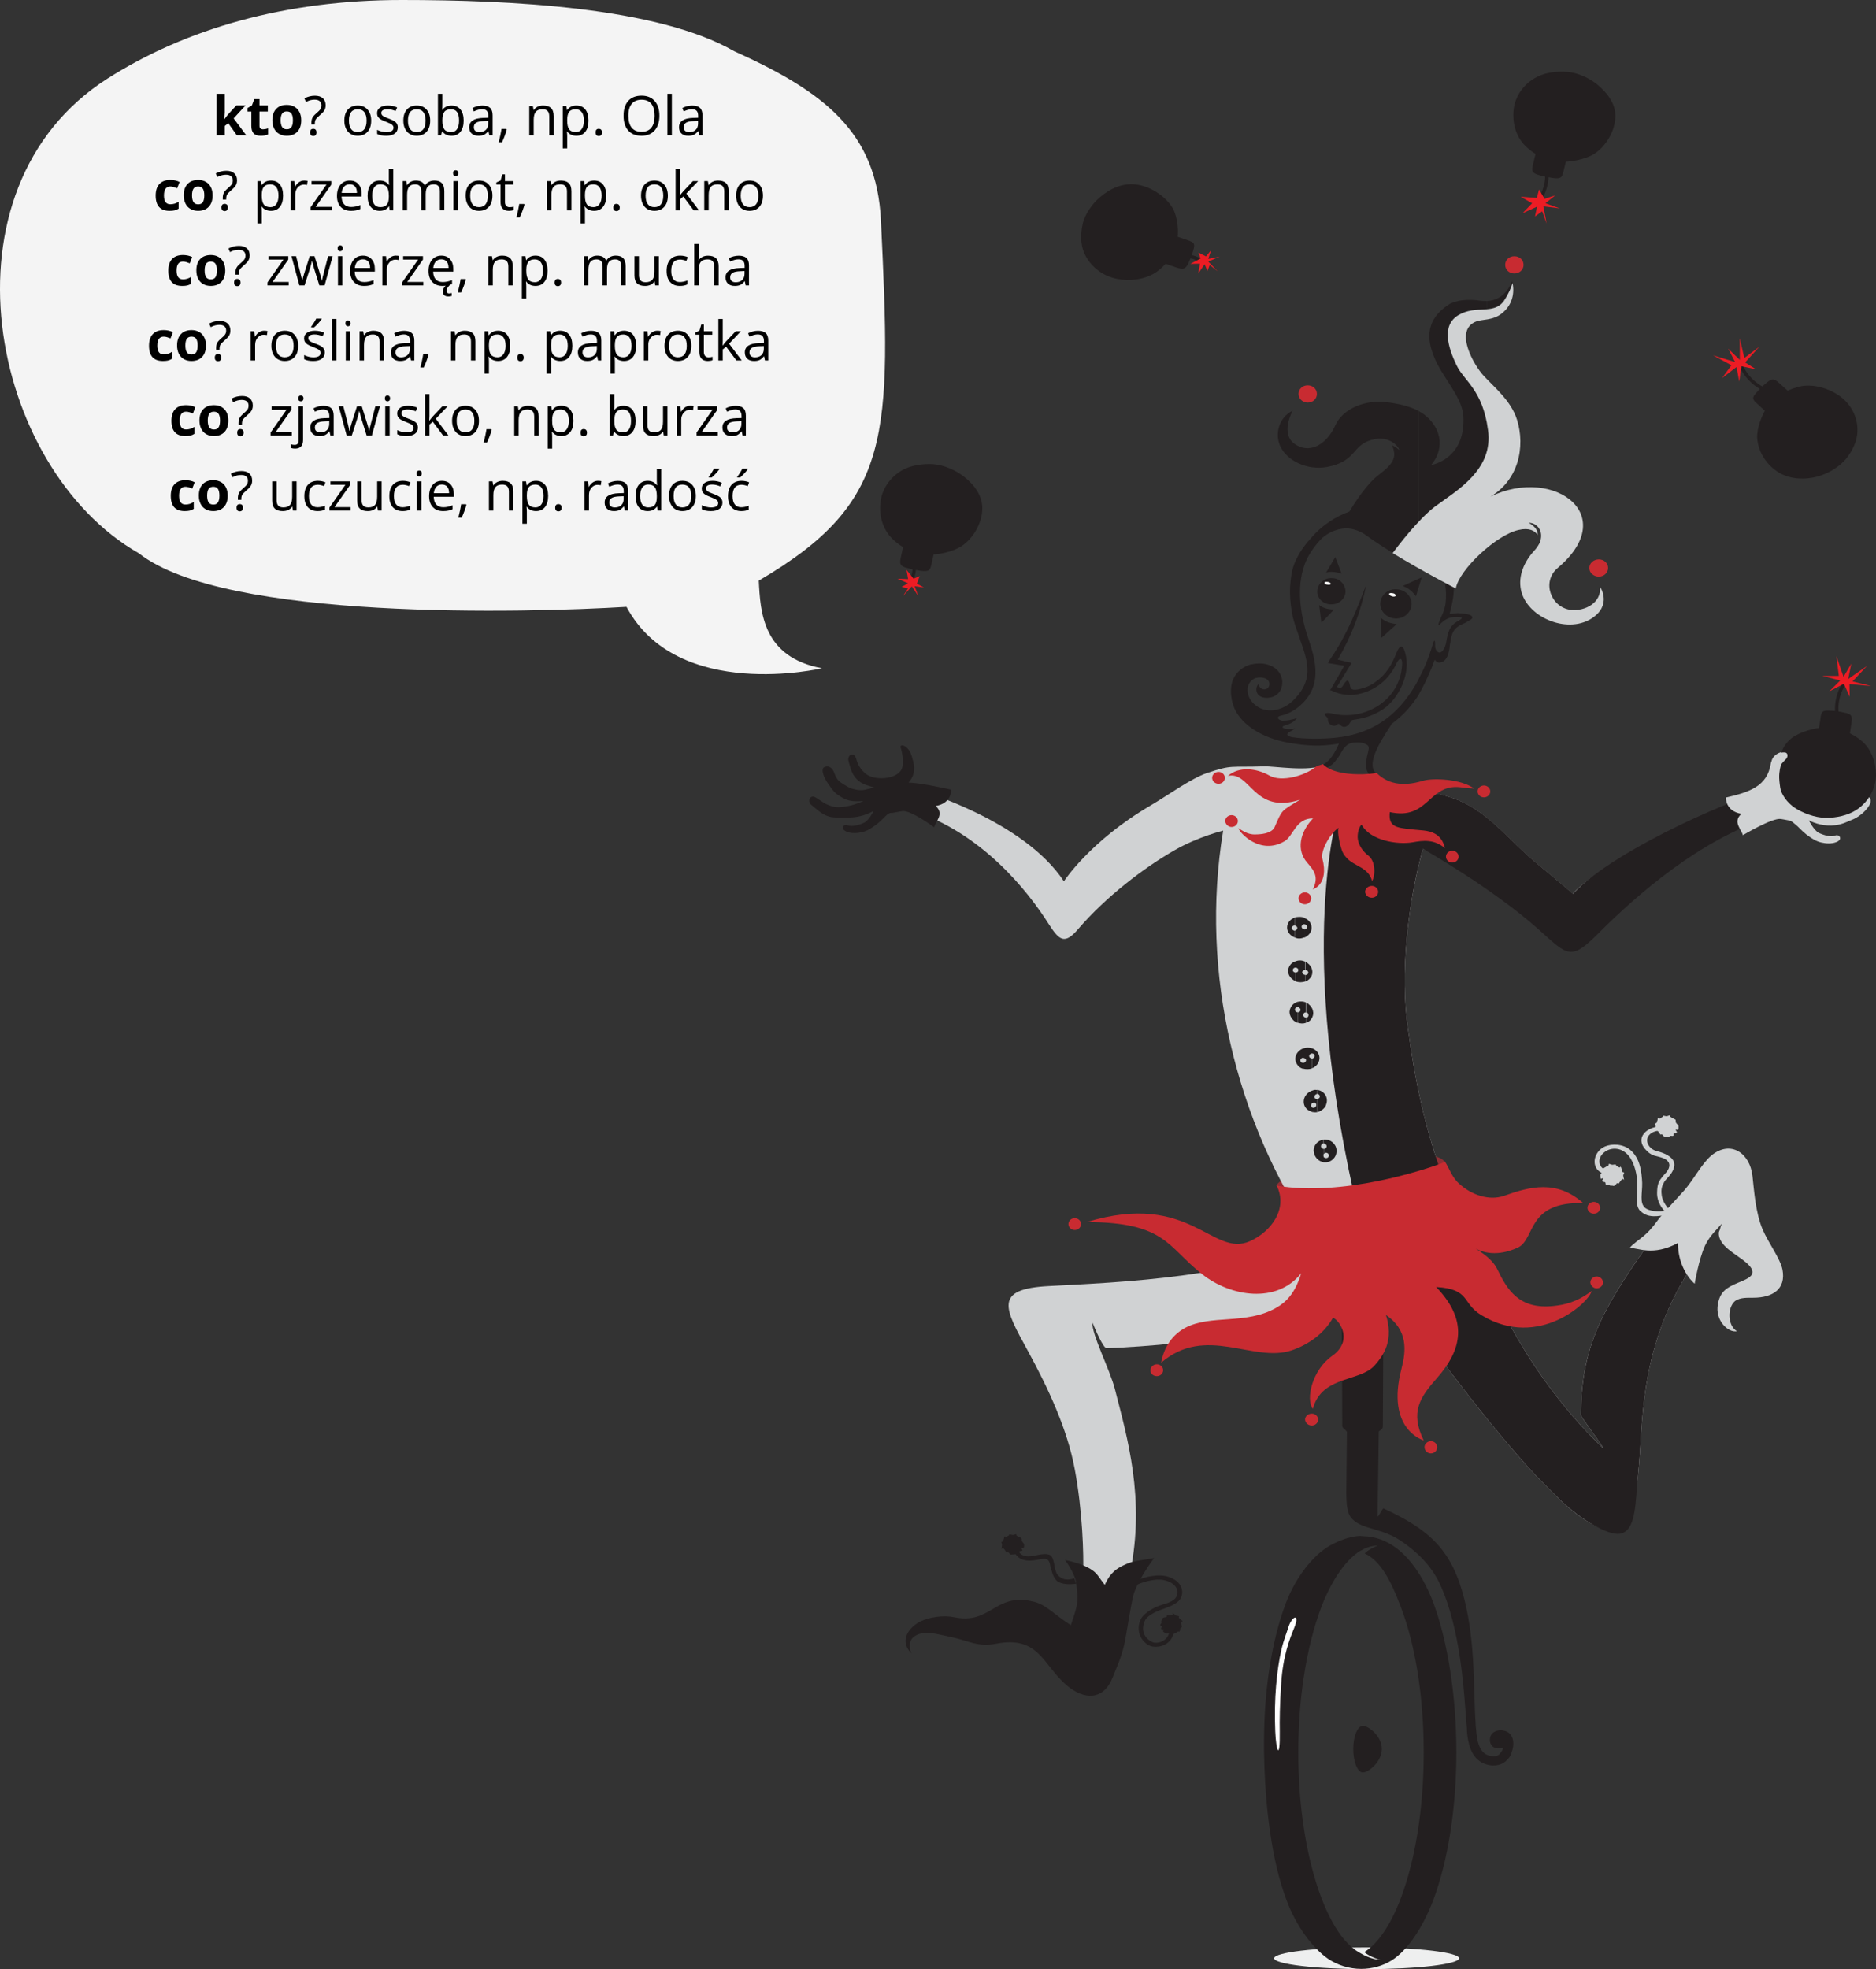 <?xml version="1.0" encoding="utf-8"?>
<!-- Generator: Adobe Illustrator 16.0.0, SVG Export Plug-In . SVG Version: 6.00 Build 0) -->
<!DOCTYPE svg PUBLIC "-//W3C//DTD SVG 1.1//EN" "http://www.w3.org/Graphics/SVG/1.1/DTD/svg11.dtd">
<svg xmlns="http://www.w3.org/2000/svg" xmlns:xlink="http://www.w3.org/1999/xlink" version="1.1" id="Warstwa_1" x="0px" y="0px" viewBox="0 0 550 577.104" enable-background="new 0 0 550 577.104" xml:space="preserve"><rect x="0" y="0" width="550" height="577.104" fill="#333333" stroke="none"/> <path fill="#EEEFEF" d="M400.597,577.104c14.935,0,27.173-1.469,27.173-3.183s-12.179-3.184-27.173-3.184 c-14.871,0-27.05,1.47-27.05,3.184S385.726,577.104,400.597,577.104z"/> <g> <path fill="#231F20" d="M435.896,88.212c5.747-0.168,7.424-5.942,7.424-5.942s0,0.168,0.06,0.616 c-0.359,1.291-1.079,3.083-2.695,5.271c-1.257,1.738-2.932,2.129-4.787,2.353L435.896,88.212L435.896,88.212z M435.896,124.426 L435.896,124.426c0.06,0.448,0.18,1.009,0.239,1.569c0.359,2.131,0.18,4.092-0.239,5.885V124.426L435.896,124.426z M435.896,146.176L435.896,146.176v-0.056c0.239-0.168,0.478-0.224,0.778-0.392c-0.181,0.056-0.241,0.168-0.419,0.224 C436.194,146.008,436.076,146.12,435.896,146.176L435.896,146.176z M443.559,83L443.559,83c0,0.168,0,0.393,0.059,0.616 C443.559,83.392,443.559,83.167,443.559,83L443.559,83z M443.617,83.617L443.617,83.617c0,0.224,0,0.448,0.063,0.785 C443.617,84.121,443.617,83.896,443.617,83.617L443.617,83.617z M443.679,84.794L443.679,84.794c0,0.336,0,0.729-0.063,1.122 C443.679,85.522,443.679,85.13,443.679,84.794L443.679,84.794z M415.961,120.502v32.232c1.557-1.57,3.111-3.084,4.67-4.261 c5.146-3.812,13.35-8.578,15.324-16.649v-7.456c-1.855-10.54-6.823-12.837-9.04-17.49c-2.274-4.821-4.549-11.492,0.599-14.574 c3.055-1.851,5.925-1.515,8.44-1.74v-2.354c-0.479,0-1.079,0-1.796-0.056c-3.533-0.618-7.363-0.225-9.457,1.12 c-6.526,4.261-6.526,9.754-4.313,15.192c2.276,5.886,8.202,11.717,8.622,17.321c0.839,12.894-9.458,14.519-9.458,14.519 s4.311-4.484,1.676-10.314C420.031,123.472,418.176,121.679,415.961,120.502L415.961,120.502L415.961,120.502z M415.961,152.903 L415.961,152.903c5.207,3.645,9.159,9.25,10.116,15.752c0.238,1.121,0.238,2.297,0.179,3.586l0.239,0.168l-0.239-0.168 c-0.06,2.635-0.598,5.382-1.256,7.624c0.238,0,0.419,0,0.658,0c0.478,0,1.078-0.168,1.796-0.168 c1.615,0.056,3.472,0.336,3.951,0.786c0.358,0.335,0.358,0.617,0,0.953c-0.24,0.224-1.436,0.84-1.976,1.177 c-0.419,0.168-0.899,0.393-1.377,0.616l-0.06,0.056c-2.397,1.345-2.456,3.139-2.935,5.774c-0.06,0.728-0.357,4.65-2.634,5.044 c-0.479,0.169-1.197,0.169-1.794-0.784l-0.841,2.242c-1.196,2.859-2.394,5.55-3.891,8.072v-4.597 c0.777-1.513,1.557-3.083,2.215-4.652c0.479-1.178,1.438-3.701,1.856-5.325c0.66-2.356,0.84-1.011,0.777,0.223 c-0.061,1.178,0.84,2.13,1.438,1.961c0.778-0.168,1.556-1.569,1.796-2.914c0.478-2.915,0.838-4.822,3.472-6.335h0.06 c0.898-0.56,1.978-1.177-0.359-1.177c-0.839,0-1.676,0.056-2.394,0.336c-1.678,0.616-2.934,2.299-3.055,2.073 c0-0.56,0.479-1.682,1.018-2.859c0.479-0.953,1.018-2.747,1.078-3.476c0.241-2.243,0.181-3.868-0.181-5.998 c-1.974-1.009-4.729-2.467-7.781-4.204c3.054,1.738,5.867,3.139,7.781,4.204c-1.017-5.774-3.89-10.987-7.781-14.743v-3.252h0.122 V152.903z M435.896,146.12L435.896,146.12c-0.18,0.168-0.42,0.224-0.659,0.393c0.239-0.056,0.479-0.225,0.659-0.336V146.12 L435.896,146.12z M384.292,157.779L384.292,157.779c3.353-3.98,7.543-6.502,11.313-7.849c1.616-2.69,5.21-8.239,8.621-10.762 c4.491-3.419,5.327-5.269,3.892-8.688c0,0,1.197,0.559,2.036,1.345c0.36-0.168-2.456-4.652-8.202-2.859 c-5.747,1.738-4.251,6.278-12.931,7.904c-5.628,1.009-11.674-1.681-13.709-6.167c-1.617-3.589-0.359-8.41,3.652-10.314 c0,0-3.892,6.951,0.897,9.922c4.909,3.027,9.579-0.954,11.674-5.773c2.216-4.822,8.858-7.457,14.907-6.672 c3.292,0.393,6.765,1.122,9.58,2.635v32.232l-0.061,0.056l0.061,0.056v3.25c-0.601-0.561-1.198-1.009-1.798-1.513 c-2.693,3.027-4.968,5.997-5.986,7.456c2.636,1.57,5.207,3.14,7.784,4.597c-5.21-3.027-11.314-6.671-15.748-9.921 c-1.435-1.01-3.649-1.906-5.687-1.85c-2.932,0.056-5.926,1.57-7.601,3.476c-2.274,2.467-4.075,5.326-4.911,8.409 c-1.974,6.728-0.598,14.351,1.557,20.574c2.275,6.671,3.894,13.678-2.214,19.228c-0.838,0.785-2.037,1.737-3.713,2.467 c-0.658,0.338-1.437,0.561-2.216,0.729c-1.675,0.393-0.477,1.457,0.6,1.457c1.376,0,2.453-0.224,4.131-0.729 c-0.84,1.122-1.977,1.683-3.294,2.073c-1.795,0.45-0.598,1.122,0.778,1.122c1.018,0.056,1.976-0.168,1.976-0.168 s-0.658,0.448-1.616,1.009c-0.479,0.226-0.778,0.618-0.599,0.954c0.18,0.224,0.778,0.448,1.257,0.561 c3.713,0.617,8.802,0.562,12.392,0.224c12.753-1.176,20.057-8.184,24.847-17.264v4.596c-1.978,3.084-4.371,5.942-7.964,8.578 c-0.179,0.335-0.479,0.783-0.838,1.345c-0.657,1.009-1.437,2.242-2.215,3.587c-2.217,3.869-4.072,8.465-0.658,10.203l-1.018,1.176 c-1.976-1.009-2.876-2.634-2.814-4.484c0.24-3.587,1.616-5.045,0.181-5.773c-0.659-0.393-1.617-0.786-3.893-0.562 c-1.855,0.224-2.813,1.569-3.649,3.083c-0.361,0.729-1.021,1.57-1.617,2.354c-1.199,1.569-2.694,2.075-4.669,2.524l-0.241-1.011 c1.615-0.394,2.874-1.457,3.892-2.858c0.838-1.177,1.378-2.243,2.095-3.812c-5.626,0.952-9.578,0.616-14.307-0.168 c-6.946-1.121-13.053-4.372-15.805-9.082c-0.419-0.729-0.777-1.57-1.018-2.466c-0.062-0.168-0.18-0.394-0.18-0.618 c-0.478-2.129-0.6-4.596,0.359-6.671c0.896-1.961,2.813-3.587,5.087-4.204c0.181,0,0.36-0.056,0.422-0.056h0.058 c0.36-0.056,0.778-0.168,1.079-0.168c0.419-0.056,0.839-0.056,1.197-0.056c0.359,0,0.597,0.056,0.898,0.056 c5.147,0.728,6.405,4.876,5.147,7.623c-0.477,0.954-1.256,1.738-2.453,2.131c-1.857,0.616-4.25,0.224-4.67-1.682 c-0.24-1.009,0.42-2.13,0.658-2.074c0.18,1.961,2.934,2.074,3.113,0.168c0.24-2.297-3.293-2.467-4.489-1.738 c-2.636,1.514-2.276,4.878-0.48,6.895c3.234,3.589,8.203,2.747,11.435-0.056c6.526-5.942,5.089-11.211,2.694-17.882 c-0.658-2.129-1.616-4.428-2.215-6.783c-1.078-4.766-1.257-9.922-0.061-14.575C379.979,163.329,381.896,160.414,384.292,157.779z"/> <path fill="#231F20" d="M420.211,469.682c4.132,11.097,6.765,27.02,6.765,43.893s-2.633,32.234-6.765,43.275 c-3.232,8.409-7.662,14.799-12.153,17.658c-2.694,1.682-5.866,2.522-8.979,2.522v-4.482c1.675,1.007,3.65,1.68,5.629,1.848 c-2.096-0.56-3.954-1.569-4.731-2.297c4.071-2.467,7.782-8.073,10.718-15.81c4.13-10.93,6.705-25.954,6.705-42.659 c0-16.65-2.517-31.728-6.705-42.66c-2.935-7.792-5.929-13.509-10.597-15.694c0.656-0.729,1.795-1.457,3.89-2.355 c-1.974,0.168-3.471,0.559-4.968,1.514v-4.26c0.241,0,0.48,0,0.841,0.057C410.632,450.566,417.098,461.441,420.211,469.682 L420.211,469.682z M399.078,577.03v-4.482c-1.974-1.01-3.532-2.468-4.908-4.036c-2.515-2.915-4.789-7.121-6.767-12.278 c-9.038-23.881-9.038-61.438,0-85.318c1.857-4.875,5.511-12.273,10.718-15.975c0.359-0.224,0.598-0.393,0.897-0.561v-4.26 c-2.693,0.057-5.507,1.009-8.2,2.354c-4.909,2.355-10.597,8.802-13.891,17.491c-4.131,10.985-6.285,25.28-6.344,39.968v2.13 c0,0.393,0,0.786,0,1.178c0.238,15.92,2.213,32.064,6.585,43.611c2.934,7.905,7.841,14.183,12.093,17.154 C392.135,575.966,395.604,577.03,399.078,577.03L399.078,577.03z"/> <path fill="#231F20" d="M399.558,505.782c1.615,0,5.567,3.026,5.567,6.782c0,3.812-3.951,6.895-5.567,6.895 c-1.558,0-2.814-3.083-2.814-6.895S398.062,505.782,399.558,505.782z"/> <path fill="#231F20" d="M441.523,516.096c-1.677,1.57-4.371,1.684-6.525,0.73c-3.713-1.572-4.67-5.999-4.91-9.418 c0-0.617-0.06-1.514-0.181-2.468c-0.658-8.8-1.616-27.468-7.781-40.751c-2.634-5.607-6.943-9.587-11.435-12.614 c-5.687-3.813-11.014-3.252-14.129-6.279c-1.615-1.513-1.855-4.202-1.855-8.239l0.18-17.49l-0.599-0.616 c-0.777-0.617-0.777-0.785-0.777-1.345c0-0.393,0-1.122,0-1.685l-0.18-47.198h12.332l-0.24,48.771c0,0.84,0.062,1.008-0.597,1.569 l-0.6,0.448l-0.359,24.889c0.42,0.169,1.377-2.467,1.796-2.298c13.71,6.333,20.055,12.333,23.648,26.571 c3.352,13.229,2.632,27.298,3.288,36.044c0,0.728,0.063,1.458,0.18,2.355c0.18,2.354,0.601,6.165,3.295,7.288 c1.197,0.447,2.634,0.558,3.472-0.168c0.657-0.729,1.079-1.458,1.197-2.132c-0.239,0.167-0.239,0.394-1.676,0.336 c-1.376-0.056-2.274-1.12-2.274-2.466c0-2.915,3.472-3.418,5.327-2.243c1.796,1.176,1.855,3.813,1.079,5.775 C442.961,514.694,442.183,515.479,441.523,516.096z"/> <path fill="#912E34" d="M376.746,348.206l-2.514-0.616c0,0-0.059-0.729,1.976-1.908 C378.125,344.563,376.746,348.206,376.746,348.206z"/> <path fill="#D0D2D3" d="M388.003,224.15c-3.891,2.132-14.727,0.336-17.361,0.449c-10.297,0.337-9.219-0.561-16.822,1.961 c-4.789,1.682-11.015,6.279-16.641,9.586c-17.662,10.37-25.266,22.142-25.266,22.142c-11.732-17.825-42.265-26.683-42.265-26.683 l-2.396,5.887c20.475,6.501,34.003,23.489,40.23,33.352c3.113,4.822,4.672,6.111,8.742,1.292 c7.96-9.25,19.096-17.827,28.375-23.096c6.706-3.813,14.008-5.607,14.008-5.607c-6.943,41.818,3.892,85.318,26.281,118.449 c-15.566,12.501-58.667,14.014-77.345,15.023c-16.405,0.841-13.049,6.501-6.167,19.058c5.866,10.766,11.496,22.704,13.711,34.589 c2.274,12.051,2.691,25.169,2.454,30.774l6.405,8.465l7.423-9.025c4.371-21.583-0.836-39.353-4.49-53.591 c-1.436-5.719-6.943-16.257-6.585-19.563c1.976,4.876,3.531,7.623,4.131,7.511c24.665-0.898,66.57-6.446,83.991-16.09 c0,0,24.964,35.933,43.343,54.937c1.856,1.905,3.832,3.868,5.749,5.718c5.866,5.605,12.749,9.642,16.403,9.025 c4.908-0.785,5.506-8.632,6.404-17.321c1.438-13.063-0.18-35.372,14.967-59.142l-0.179-11.38l-12.334,4.428 c-14.009,19.846-19.157,30.495-19.274,49.387c0,0.729,6.524,9.081,6.524,9.755c-11.555-10.988-21.191-24.441-28.257-37.839 c-4.49-8.577-15.625-32.456-18.738-41.37c-5.687-16.257-8.143-28.479-10.237-43.667c-2.396-16.147-0.06-36.831,4.371-52.807 c0,0,33.344,13.116,43.701,28.421c0,0,26.82-27.861,57.828-37.558c-0.596-2.242-2.393-6.391-2.393-6.391 c-3.234-1.008-45.68,18.05-55.197,28.701c0,0-4.908-4.204-11.493-9.643c-6.586-5.55-12.632-13.284-20.715-17.153 c-5.986-2.859-12.393-3.083-18.617-4.99c-2.515-0.728-3.95-0.616-5.328-1.344l-11.734,6.277L388.003,224.15z"/> <path fill="#912E34" d="M421.108,341.534l1.437-0.168l0.898-0.841c0,0-0.061-0.784-2.273-1.513 C419.073,338.228,421.108,341.534,421.108,341.534z"/> <path fill="#231F20" d="M404.887,380.774c1.257-0.561,2.452-1.121,3.53-1.738c0,0,24.964,35.933,43.343,54.936 c1.856,1.905,3.832,3.868,5.749,5.718c5.866,5.605,13.889,10.371,17.42,9.811c4.91-0.842,4.489-9.417,5.388-18.106 c1.438-13.063-0.18-35.372,14.967-59.142l-0.179-11.379l-12.334,4.428c-14.009,19.845-19.157,30.495-19.274,49.386 c0,0.729,6.524,9.081,6.524,9.755c-11.555-10.988-21.191-24.441-28.257-37.839c-4.49-8.577-15.625-32.456-18.738-41.37 c-5.687-16.257-8.143-28.479-10.237-43.667c-2.396-16.147-0.06-36.831,4.371-52.807c0,0,20.056,11.323,33.763,23.487 c8.86,7.905,9.461,9.641,18.198,0.784c10.599-10.539,29.276-27.074,49.631-33.41c-0.598-2.241-3.054-6.895-3.054-6.895 c-1.975-0.953-41.905,15.529-54.535,29.206c0,0-4.91-4.204-11.496-9.642c-6.584-5.55-12.63-13.284-20.712-17.153 c-6.287-3.029-14.19-3.475-20.896-5.55c-2.034-0.616-3.111-1.513-5.088-2.523l-9.997,8.24 C389.739,245.958,379.263,292.879,404.887,380.774z"/> <path fill="#D0D2D3" d="M504.862,358.521c-1.257,1.569-3.535,3.475-4.969,6.502c-1.856,3.979-3.056,11.211-3.056,11.211 c-1.614-1.345-4.908-5.492-4.908-11.938c-7.424,3.979-11.673,1.344-14.13,1.458c0.602-1.01,3.236-2.692,4.671-4.037 c1.855-1.681,2.814-3.141,3.952-4.652c2.212-2.69,5.208-5.775,7.542-8.408c2.873-3.42,4.91-7.512,7.664-9.924 c5.746-4.82,11.434-0.728,12.151,5.888c0.48,4.258,0.897,10.705,2.933,15.584c1.797,4.203,5.148,8.465,5.868,11.881 c1.078,5.72-2.874,8.186-8.384,8.241c-1.555,0.057-3.948-0.224-5.566,1.009c-2.215,1.907-2.215,7.12,0.599,8.801 c-2.515,0.561-6.523-3.14-5.568-8.015c0.66-3.588,2.515-4.765,5.865-6.168c3.295-1.343,6.346-2.522,2.397-5.942 c-2.934-2.521-8.202-4.818-8.022-8.799c0.061-0.168,0.181-0.561,0.36-0.953C504.382,359.474,504.862,358.521,504.862,358.521z"/> <path fill="#D0D2D3" d="M489.116,355.886c-1.256,0.334-3.233,0.617-4.37,0.561c-1.856-0.057-2.936-0.729-3.892-1.57 c-1.675-1.737-0.658-5.045-0.839-8.297c-0.06-1.906-0.657-5.55-2.515-7.849c-2.396-2.857-5.626-2.354-7.245-0.951 c-1.974,1.569-1.854,4.485,0.78,5.157l-0.36,1.178c-4.252-0.953-3.95-5.775-0.778-7.791c1.679-1.011,4.79-1.348,7.363,0.167 c1.558,1.008,2.695,2.633,3.294,4.482c0.657,1.963,0.837,4.206,0.896,5.718c0.061,3.027-0.836,5.772,0.84,7.29 c1.197,0.951,3.831,1.343,6.586,0.727L489.116,355.886z"/> <path fill="#D0D2D3" d="M488.757,355.66c0,0-3.112-2.465-2.933-6.278c0.06-1.121,0.06-2.297,0.836-3.476v-0.058 c0.422-0.615,0.839-1.176,1.379-1.736c1.558-1.568,1.854-3.085,0.596-4.093c-0.656-0.616-2.092-0.952-3.65-1.345 c-1.076-0.336-1.855-1.01-2.453-1.682c-1.079-1.121-1.556-2.356-1.197-3.644c0.477-1.57,2.396-2.915,4.669-3.139l0.18,1.177 c-2.094,0.223-3.353,1.514-3.292,2.915c0.06,1.178,1.019,2.523,2.694,3.026c2.634,0.617,4.551,1.683,5.148,3.139 c0.479,1.29-0.181,2.916-1.616,4.485c-0.418,0.448-0.898,0.952-1.256,1.514v0.055c-0.899,1.459-0.84,2.748-0.658,3.983 c0.479,2.523,2.453,4.203,2.453,4.203L488.757,355.66z"/> <path fill="#231F20" d="M313.95,476.297c0.657-2.244,2.454-6.11,1.855-9.811c-0.239-1.344-0.18-2.86-0.66-4.093 c-1.078-2.858-2.932-5.213-2.932-5.213c1.437,0.337,5.387,1.122,8.143,3.083c1.435,1.01,2.037,2.353,3.532,4.205 c1.677-3.643,3.471-4.822,6.104-5.998c2.036-1.01,4.669-1.178,8.379-1.852c-2.092,2.749-5.207,7.626-6.104,10.933 c-1.017,4.371-1.797,10.372-2.694,14.575c-1.015,4.203-2.216,6.502-3.352,9.471c-2.693,6.784-8.382,6.729-13.591,2.245 c-6.943-5.942-8.021-14.575-20.653-12.108c-5.328,1.009-7.961-0.842-12.872-1.907c-4.908-1.008-7.959-2.074-10.715-0.447 c-2.813,1.567-1.198,5.156-1.198,5.156c-3.233-3.196-1.436-6.783,1.796-8.856c3.234-1.963,7.844-2.299,10.656-1.74 c10.836,2.3,11.974-7.117,22.931-4.651C306.586,470.074,308.86,473.045,313.95,476.297z"/> <path fill="#231F20" d="M315.505,464.133c0,0-3.35,0.617-5.386-0.619c-0.659-0.449-1.258-1.456-1.558-2.354 c-0.241-0.729-0.419-1.456-0.6-2.073c-0.359-2.132-0.896-2.636-3.831-1.963c-1.676,0.337-2.933,0.337-3.949,0.058 c-2.396-0.618-3.055-2.858-3.055-2.858l1.199-0.393c0,0,0.359,1.851,2.515,2.13c0.775,0.167,2.272-0.056,3.351-0.335 c1.616-0.337,2.875-0.393,3.713,0.057c0.777,0.56,1.017,1.849,1.256,3.083c0.061,0.615,0.239,1.287,0.479,1.905 c0.18,0.617,0.837,1.29,1.377,1.568c1.557,1.122,3.893,0.225,3.949,0.225L315.505,464.133z"/> <path fill="#231F20" d="M297.007,449.837c0.24,0,0.776-0.225,0.898-0.225c0.178,0.057,0,0.225,0.06,0.337 c0.18,0.168,0.42,0.335,0.599,0.394c0.24,0.057,0.597,0.224,0.778,0.391c0.359,0.336,0.06,0.448,0.239,0.842 c0.061,0.335,0.659,0.728,0.659,1.121c0,0.225,0.06,0.729-0.18,1.009c-0.061,0.169-0.359-0.337-0.598-0.058 c-0.18,0.058,0.358,0.561,0.239,0.787c-0.061,0.167-0.839,0.167-0.839,0.223c-0.241,0.336,0.061,0.394-0.178,0.618 c-0.243,0.167-0.659-0.059-0.9,0.056c-0.238,0.056-0.059,0.224-0.357,0.224c-0.181,0-0.36,0-0.48,0 c-0.18,0-0.479,0.057-0.598,0.057c-0.36-0.168-0.597-0.617-0.839-0.785c-0.181-0.055-0.181,0.336-0.36,0.168 c-0.358-0.223-0.475-0.785-0.775-1.009c-0.18-0.167-0.359-0.56-0.658-0.056c-0.242,0.337,0.059-0.841,0.059-1.29 c0-0.224-0.238-0.448-0.18-0.729c0.061-0.169,0.241,0,0.359-0.169c0.181-0.056,0.241-0.616,0.36-0.783 c0.061-0.225,0-0.449,0.239-0.729c0.06-0.057,0.239,0.336,0.358,0.223c0.36-0.168,0.66-0.392,0.841-0.448 c0.179-0.168,0-0.225,0.237-0.336C296.349,449.725,296.648,449.837,297.007,449.837z"/> <path fill="#231F20" d="M332.029,463.739c2.094-1.178,6.406-2.466,9.636-1.85c4.491,0.951,5.688,4.204,4.491,6.5 c-1.019,1.852-3.831,2.637-5.867,3.421c-1.558,0.561-3.471,1.514-4.37,2.688c-0.6,0.956-1.077,2.692-0.6,4.039 c0.42,1.456,1.796,2.521,2.936,2.859c2.034,0.391,4.67-1.124,4.549-3.702h1.257c0.18,3.702-3.713,5.551-6.587,4.766 c-1.376-0.391-2.813-1.851-3.352-3.419c-0.601-1.851-0.18-3.867,0.658-5.045c1.076-1.456,3.295-2.747,5.09-3.418 c1.556-0.563,4.069-1.01,4.966-2.524c1.019-1.737,0.062-4.204-3.65-4.989c-2.874-0.561-6.825,0.785-8.62,1.74L332.029,463.739z"/> <path fill="#231F20" d="M253.127,234.747c0,0-2.095,1.009-4.372,1.457c-1.256,0.223-2.513,0.448-3.651,0.337 c-3.054-0.393-4.787-2.242-6.167-2.915c-1.376-0.785-2.515,1.289-0.838,2.466c1.677,1.291,3.531,3.42,6.766,3.478 c3.234,0,6.705,0.559,11.257-1.907c0,0-1.259,2.635-2.695,3.42c-1.557,0.728-3.712,1.289-4.91,0.784 c-1.196-0.561-2.455,1.179-0.061,1.963c1.198,0.447,2.814,0.391,4.252,0.055c1.438-0.334,2.513-0.952,4.312-2.296 c1.436-1.123,2.451-2.355,3.112-2.86c0.897-0.729,1.255-0.393,1.854-0.562c1.199-0.221,2.513-0.446,2.513-0.446 c2.516-0.393,9.401,4.764,9.401,4.764c0.239-1.681,3.113-3.869,0.419-6.279c4.787-0.786,4.551-4.765,4.551-4.765 s-8.979-2.074-12.512-2.074c2.811-3.139,1.195-6.503,1.076-7.288c0-0.168-0.18-0.616-0.239-0.785 c-0.597-2.13-2.814-3.588-3.232-2.467c0,0,1.195,3.476,0.597,5.941c-0.838,3.644-7.602,4.037-10.237,2.355 c-1.375-0.84-2.814-2.691-3.232-4.485c-0.599-2.635-2.935-1.458-2.275,0.617c0.239,0.729,0.481,1.907,0.898,2.86 c1.017,2.466,2.935,3.586,4.669,4.091c1.676,0.562,1.976,0.562,1.976,0.562c-0.838,0.168-1.257,0.393-1.796,0.448 c-1.255,0.393-2.396,0.561-4.25,0.056c-1.259-0.224-2.814-1.29-3.831-1.962c-0.9-0.616-1.438-1.513-1.856-2.69 c-0.659-1.905-1.976-2.355-3.052-1.737c-1.019,0.562,0.058,3.251,1.196,4.763c0.899,1.291,1.617,2.467,2.873,3.308 C248.156,234.69,249.595,235.026,253.127,234.747z"/> <path fill="#C82B31" d="M381.478,373.151c-1.796,5.998-4.551,8.575-7.362,10.146c-8.861,5.044-19.158,1.85-26.701,5.885 c-3.472,1.907-6.107,5.27-7.004,10.202c13.171-11.322,26.999,0.167,38.313-3.643c4.909-1.684,9.458-4.878,12.094-9.586 c2.515,1.344,5.567,7.117-0.24,11.212c-5.865,4.091-7.844,12.668-5.688,15.527c0.179-0.445,0.241-0.839,0.419-1.289 c3.232-8.296,13.351-6.784,17.601-11.322c1.676-1.852,2.934-3.701,3.651-5.887c0.839-2.634,0.839-5.604-0.238-9.024 c6.525,4.427,5.926,10.539,4.55,15.807c-4.67,17.884,6.525,20.966,6.525,20.966c-4.072-8.297-1.078-12.667,3.891-18.274 c7.424-8.408,9.159-16.93-0.24-26.682c10.238,0.616,7.364,4.764,13.351,8.297c16.765,10.146,31.79-4.094,32.208-7.12 c-4.37,3.308-7.963,4.037-11.075,4.373c-10.239,1.122-13.708-4.821-16.643-10.931c-0.84-1.685-2.634-3.644-6.288-5.886 c4.972,2.633,10.119,0.783,12.515-0.336c5.089-2.636,2.453-13.399,19.037-13.006c-7.781-6.896-15.624-4.821-23.168-2.131 c-4.489,1.568-9.578-0.335-12.931-3.308c-2.396-1.961-3.054-4.65-4.491-6.783c0,0-0.418,0.393-1.018,0.616 c-4.968,1.851-28.914,9.811-48.25,6.504c3.351,6.783-1.559,13.397-7.785,16.257c-11.133,4.988-17.479-14.801-47.831-5.607 c23.167,0.167,23.408,7.176,33.765,15.304C360.766,380.046,374.354,382.176,381.478,373.151z"/> <path fill="#D0D2D3" d="M533.655,236.484c0,0,2.036,1.122,4.37,1.513c1.198,0.168,2.097,0.224,3.114,0.056 c3.112-0.392,3.89-3.643,5.207-4.372c1.378-0.785,2.875,0.336,1.678,2.355c-0.84,1.456-2.636,3.083-4.49,3.979 c-1.557,0.615-3.473,1.681-5.628,1.848c-2.813,0.337-5.747-0.448-7.601-1.456c0,0,1.437,2.916,2.932,3.699 c1.557,0.73,3.652,1.291,4.788,0.786c1.198-0.561,2.514,1.178,0.18,1.962c-1.196,0.448-2.872,0.391-4.249,0.055 c-1.438-0.334-2.515-0.951-4.312-2.297c-1.438-1.121-2.455-2.355-3.112-2.859c-0.897-0.729-1.256-1.122-1.975-1.289 c-1.078-0.223-2.455-0.448-2.455-0.448c-2.514-0.393-11.135,4.764-11.135,4.764c-0.358-1.681-3.113-3.867-0.419-6.278 c-4.789-0.785-4.552-4.764-4.552-4.764c6.826-1.57,12.154-3.252,13.171-10.035c0-0.168,0.241-0.617,0.241-0.785 c0.599-2.13,3.831-3.251,4.251-2.13c0,0-2.096,3.25-1.617,5.604c0.9,3.643,7.663,4.093,10.297,2.356 c1.258-0.842,2.814-2.691,3.233-4.486c0.598-2.521,2.874-1.457,2.216,0.729c-0.24,0.617-0.42,1.849-0.838,2.747 c-1.079,2.467-3.055,3.644-4.732,4.093c-1.674,0.56-1.854,0.616-1.854,0.616c0.776,0.168,1.196,0.336,1.795,0.449 c1.199,0.336,2.273,0.559,4.133,0.055c1.255-0.336,2.812-1.345,3.889-2.074c0.898-0.561,1.379-1.514,1.797-2.635 c0.779-1.96,2.035-2.354,3.052-1.85c1.019,0.561-0.058,3.251-1.196,4.766c-0.896,1.288-1.615,2.467-2.873,3.308 C538.564,236.427,537.129,236.707,533.655,236.484z"/> <path fill="#C82B31" d="M315.088,360.482c1.017,0,1.854-0.783,1.854-1.738c0-0.953-0.838-1.738-1.854-1.738 c-1.021,0-1.855,0.784-1.855,1.738C313.232,359.699,314.067,360.482,315.088,360.482z"/> <path fill="#C82B31" d="M339.153,403.311c1.018,0,1.855-0.786,1.855-1.738c0-0.953-0.838-1.738-1.855-1.738 s-1.857,0.784-1.857,1.738C337.237,402.525,338.077,403.311,339.153,403.311z"/> <path fill="#C82B31" d="M384.592,417.772c1.016,0,1.855-0.784,1.855-1.737c0-0.954-0.84-1.739-1.855-1.739 c-1.079,0-1.978,0.784-1.978,1.739C382.675,416.987,383.514,417.772,384.592,417.772z"/> <path fill="#C82B31" d="M419.492,425.957c1.018,0,1.855-0.785,1.855-1.85c0-0.952-0.838-1.739-1.855-1.739 s-1.856,0.786-1.856,1.739C417.636,425.172,418.534,425.957,419.492,425.957z"/> <path fill="#C82B31" d="M467.267,355.717c1.017,0,1.853-0.784,1.853-1.737c0-0.952-0.836-1.739-1.853-1.739 c-1.02,0-1.858,0.787-1.858,1.739C465.408,354.933,466.308,355.717,467.267,355.717z"/> <path fill="#C82B31" d="M468.104,377.581c1.016,0,1.855-0.786,1.855-1.74c0-0.952-0.84-1.738-1.855-1.738 c-1.017,0-1.856,0.785-1.856,1.738C466.308,376.795,467.145,377.581,468.104,377.581z"/> <path fill="#FFFFFF" d="M373.874,507.408c-0.417-9.643,0.48-18.051,1.795-23.881c0.66-2.859,1.617-5.156,2.037-6.559 c1.018-3.419,3.653-4.484,1.617,0.392c-1.078,2.635-3.233,7.906-3.711,16.146c-0.421,6.168-0.48,10.764-0.421,14.015 C375.312,516.04,374.115,513.406,373.874,507.408z"/> <path fill="#231F20" d="M346.037,477.248c-0.06,0.227-0.06,0.786-0.239,0.954c-0.061,0.056-0.181-0.056-0.359-0.056 c-0.18,0-0.42,0.225-0.6,0.336c-0.239,0.057-0.476,0.336-0.776,0.391c-0.419,0.059-0.478-0.168-0.899-0.223 c-0.237-0.057-1.017,0.223-1.376,0.055c-0.18-0.166-0.659-0.334-0.837-0.615c-0.181-0.167,0.418-0.227,0.356-0.449 c0-0.168-0.657,0-0.836-0.168c-0.181-0.168,0.179-0.785,0.179-0.84c-0.239-0.226-0.479-0.057-0.479-0.394 c-0.061-0.224,0.358-0.448,0.358-0.783c0-0.226-0.18-0.169-0.059-0.393c0.059-0.169,0.239-0.337,0.239-0.448 c0.061-0.058,0.061-0.395,0.241-0.451c0.356-0.225,0.837-0.167,1.078-0.336c0.179-0.167-0.183-0.335,0.06-0.335 c0.359-0.168,0.896-0.055,1.255-0.168c0.242-0.056,0.658,0,0.42-0.56c-0.179-0.335,0.777,0.56,1.076,0.728 c0.18,0.057,0.6,0,0.778,0.224c0.181,0.056-0.06,0.168,0,0.336c0,0.168,0.479,0.448,0.599,0.617c0.18,0.168,0.419,0.225,0.479,0.56 c0.062,0.058-0.358,0.058-0.358,0.168c-0.061,0.338,0,0.786,0.06,0.954c0,0.225,0.18,0.056,0.061,0.334 C346.575,476.856,346.215,477.024,346.037,477.248z"/> <path fill="#D0D2D3" d="M488.577,327.128c0.358,0,0.837-0.336,1.078-0.224c0.18,0.056,0,0.224,0.059,0.334 c0.063,0.169,0.421,0.337,0.6,0.394c0.239,0.168,0.6,0.336,0.837,0.449c0.242,0.334,0.063,0.448,0.18,0.841 c0.063,0.335,0.779,0.783,0.779,1.177c0,0.226,0.062,0.729-0.18,1.008c-0.06,0.225-0.42-0.223-0.658,0 c-0.06,0.057,0.419,0.561,0.359,0.785c-0.18,0.225-0.898,0.225-0.898,0.337c-0.181,0.336,0.181,0.392-0.181,0.617 c-0.239,0.168-0.659-0.059-0.897,0.056c-0.359,0.168-0.061,0.224-0.418,0.224c-0.18,0.056-0.421,0-0.602,0 c-0.058,0-0.417,0.169-0.596,0.056c-0.359-0.166-0.599-0.615-0.837-0.782c-0.241-0.058-0.181,0.335-0.42,0.055 c-0.239-0.224-0.479-0.785-0.779-1.01c-0.179-0.169-0.358-0.614-0.777-0.055c-0.241,0.334,0.179-0.84,0.179-1.29 c0-0.336-0.24-0.56-0.179-0.785c0-0.168,0.24-0.057,0.359-0.168c0.18-0.168,0.24-0.729,0.359-0.842c0.061-0.223,0-0.56,0.24-0.783 c0.061,0,0.24,0.337,0.419,0.337c0.238-0.169,0.658-0.45,0.837-0.562c0.241-0.168,0-0.224,0.241-0.336 C487.979,327.017,488.276,327.128,488.577,327.128z"/> <path fill="#D0D2D3" d="M472.713,341.366c-0.24,0-0.838-0.337-1.078-0.223c-0.059,0.055,0,0.223-0.059,0.391 c-0.063,0.17-0.422,0.225-0.601,0.338c-0.24,0.166-0.599,0.335-0.777,0.447c-0.36,0.337-0.18,0.449-0.24,0.842 c-0.061,0.334-0.778,0.784-0.778,1.176c0.062,0.226,0,0.728,0.18,1.122c0.18,0.169,0.419-0.336,0.659-0.057 c0.059,0.057-0.419,0.56-0.24,0.785c0.06,0.224,0.837,0.224,0.837,0.334c0.242,0.338-0.06,0.394,0.181,0.618 c0.241,0.168,0.658-0.055,0.899,0.057c0.358,0.168,0.18,0.225,0.478,0.335c0.061,0,0.36-0.056,0.479-0.056 c0.061,0,0.42,0.17,0.599,0.056c0.418-0.167,0.598-0.616,0.839-0.784c0.238-0.057,0.238,0.338,0.418,0.168 c0.359-0.336,0.48-0.784,0.778-1.009c0.18-0.226,0.358-0.616,0.778-0.169c0.239,0.336-0.18-0.84-0.18-1.288 c0-0.225,0.358-0.561,0.239-0.785c-0.06-0.169-0.239-0.055-0.418-0.169c-0.18-0.167-0.18-0.728-0.24-0.839 c-0.18-0.225-0.061-0.449-0.36-0.729c-0.059-0.055-0.239,0.336-0.358,0.226c-0.358-0.169-0.779-0.448-0.897-0.563 c-0.181-0.167,0-0.224-0.242-0.334C473.372,341.255,473.072,341.366,472.713,341.366z"/> <path fill="#C82B31" d="M407.459,237.997c-0.479,4.261,1.855,4.598,6.285,5.046c2.453,0.337,4.912,0.168,6.943,1.289 c1.436,0.785,2.515,2.243,2.933,4.26c-3.111-2.691-6.404-2.297-9.457-1.739c-4.55,0.786-12.512-0.559-14.966-5.157 c-0.6,0.336-1.437,2.522-1.078,4.485c0.359,1.907,1.796,3.642,2.932,4.483c2.454,1.74,2.096,6.336,1.199,7.513 c-1.079-4.036-5.089-4.206-7.365-6.67c-0.777-0.787-1.255-1.571-1.556-2.525c-0.419-1.12-1.376-4.989-0.898-6.39 c-2.695,1.905-5.328,6.896-4.729,9.082c1.975,7.623-2.814,8.97-2.814,8.97c1.796-3.589,0.48-5.383-1.617-7.793 c-3.231-3.644-2.272-8.857,1.678-13.004c-5.089-0.056-5.748,5.157-8.321,6.671c-7.125,4.26-13.351-2.524-13.53-3.811 c1.858,1.345,3.354,1.85,4.731,1.85c3.292,0,5.327-0.785,5.927-2.3c2.214-5.044,1.676-4.428,7.423-7.903 c-13.711,4.483-14.549-8.464-21.193-6.951c3.29-2.859,8.321-2.297,12.271-0.056c3.473,1.905,10.296,0.056,13.53-2.634 c0.419-0.337,1.378-0.45,2.037-0.786c3.054,3.307,11.315,3.307,15.803,2.633c2.935,2.916,7.245,4.206,13.591,2.244 c2.931-0.841,11.073-0.562,14.965,2.298c-2.095-0.056-3.713-0.393-4.91-0.448C418.656,230.374,418.534,240.408,407.459,237.997z"/> <path fill="#C82B31" d="M357.231,229.701c1.077,0,1.855-0.785,1.855-1.737c0-0.954-0.778-1.737-1.855-1.737 c-1.019,0-1.855,0.784-1.855,1.737C355.377,228.916,356.214,229.701,357.231,229.701z"/> <path fill="#C82B31" d="M361.064,242.369c1.018,0,1.856-0.784,1.856-1.738c0-0.952-0.84-1.738-1.856-1.738 c-1.021,0-1.857,0.786-1.857,1.738C359.267,241.585,360.105,242.369,361.064,242.369z"/> <path fill="#C82B31" d="M382.554,265.017c1.019,0,1.858-0.785,1.858-1.737c0-0.954-0.84-1.74-1.858-1.74 c-1.016,0-1.853,0.785-1.853,1.74C380.699,264.231,381.538,265.017,382.554,265.017z"/> <path fill="#C82B31" d="M402.191,263.111c1.017,0,1.855-0.786,1.855-1.74c0-0.951-0.839-1.737-1.855-1.737 c-1.078,0-1.974,0.785-1.974,1.737C400.274,262.326,401.113,263.111,402.191,263.111z"/> <path fill="#C82B31" d="M425.777,252.796c1.02,0,1.858-0.784,1.858-1.737c0-0.952-0.841-1.738-1.858-1.738 c-1.016,0-1.855,0.786-1.855,1.738C423.922,252.012,424.762,252.796,425.777,252.796z"/> <path fill="#C82B31" d="M435.057,233.681c1.02,0,1.856-0.786,1.856-1.737c0-0.953-0.837-1.738-1.856-1.738 c-1.019,0-1.854,0.786-1.854,1.738C433.202,232.895,434.038,233.681,435.057,233.681z"/> <path fill="#231F20" d="M409.913,172.748c2.516,0.336,4.252,2.522,3.892,4.82c-0.36,2.356-2.692,4.037-5.209,3.644 c-2.452-0.336-4.248-2.522-3.889-4.822C405.064,174.036,407.339,172.355,409.913,172.748z"/> <path fill="#231F20" d="M416.8,169.214l-1.678,5.55c-1.079-1.515-2.395-2.523-3.892-3.026L416.8,169.214z"/> <path fill="#231F20" d="M405.006,186.929l4.489-4.036c-1.977-0.168-3.473-0.785-4.731-1.851L405.006,186.929z"/> <path fill="#FFFFFF" d="M408.358,173.868c0.477,0.056,0.897,0.393,0.837,0.729c-0.061,0.224-0.6,0.336-1.078,0.168 c-0.599-0.168-0.9-0.448-0.838-0.729C407.279,173.813,407.759,173.756,408.358,173.868z"/> <path fill="#231F20" d="M390.577,169.438c2.274,0.057,3.951,1.962,3.892,4.093c-0.18,2.13-2.095,3.701-4.369,3.587 c-2.274-0.056-4.072-1.905-3.893-4.036S388.302,169.271,390.577,169.438z"/> <path fill="#231F20" d="M391.476,163.273l1.855,4.877c-1.676-0.561-3.234-0.729-4.55-0.336L391.476,163.273z"/> <path fill="#231F20" d="M387.403,182.501l3.712-3.867c-1.795,0-3.232-0.449-4.368-1.29L387.403,182.501z"/> <path fill="#FFFFFF" d="M389.319,170.561c0.479,0.056,0.839,0.336,0.839,0.561c-0.06,0.225-0.479,0.336-1.019,0.225 c-0.479-0.056-0.899-0.336-0.838-0.562C388.302,170.561,388.841,170.448,389.319,170.561z"/> <path fill="#231F20" d="M390.577,209.127c9.399,2.243,19.815-3.701,20.476-14.182c0.18-1.962-0.599-2.635-1.617-0.561 c-1.198,2.634-3.112,4.989-5.389,6.559c-2.635,1.851-6.346,3.083-9.698,2.635c-1.197-0.168-2.514-0.448-3.831-1.122l-0.6-0.223 l0.359-0.448l3.833-6.671l-4.79-0.785c0.359-0.785,1.258-1.962,1.855-2.915c4.131-6.503,6.286-12.109,9.398-20.013 c-1.675,8.016-4.311,14.967-8.379,21.918l4.069,0.954l-4.308,7.062c1.077,0.449,1.376,0.336,1.975-0.729 c1.197-1.906,1.557-1.122,1.855,0.336c0.181,1.121,0.777,1.345,2.216,1.121c1.856-0.336,3.649-1.008,5.148-2.13 c3.353-2.298,4.969-5.325,6.286-8.632c0.897-2.242,1.855-2.523,2.516,0c1.794,5.997-1.798,13.454-6.587,16.649 c-2.274,1.458-4.91,2.467-7.663,2.858c-1.855,0.337-1.197,0.057-2.095,1.291c-0.658,0.952-1.854,1.345-2.692,0.336 c-0.241-0.336-0.66-0.393-0.899-0.056c-0.9,0.784-2.396,0.056-2.635-0.953c-0.24-1.289,0.181-0.617-0.776-1.682 c-0.063-0.056-0.18-0.223-0.18-0.335C388.241,208.96,389.259,208.792,390.577,209.127z"/> <path fill="#D0D2D3" d="M443.438,82.945c0.358,1.569,0.778,5.941-3.29,9.024c-2.515,1.962-5.628,1.57-7.366,2.242 c-6.704,2.635-0.479,13.007,2.096,15.809c3.414,3.7,8.143,7.455,9.879,13.005c2.396,7.624,0.838,18.555-9.578,23.487 c18.617-10.819,40.768,3.7,21.49,19.957c-4.789,4.036-1.974,11.547,3.832,12.277c4.309,0.448,8.978-2.131,8.618-6.727 c0,0,3.715,5.381-2.693,9.361c-7.362,4.485-19.037-0.729-20.532-8.577c-0.839-4.092,1.016-8.24,3.832-11.323 c0.597-0.617,1.555-1.85,1.854-2.915c0.479-1.513,0.24-2.914-0.479-3.868c-1.256-1.682-2.932-1.458-2.932-1.458 s2.873,1.345,2.633,3.588c-0.776-1.289-2.514-2.243-5.567-1.514c-6.406,1.346-17.421,11.548-18.438,17.155 c0,0-9.699-4.99-18.5-10.371c1.796-2.354,7.364-9.754,12.393-13.622c6.287-4.652,17.242-10.707,15.567-22.479 c-1.615-11.884-7.006-14.238-9.279-19.059c-2.273-4.821-4.551-11.491,0.597-14.575c5.208-3.084,10.239,0,13.292-4.093 C442.36,86.026,443.079,84.178,443.438,82.945z"/> <path fill="#C82B31" d="M383.393,117.979c1.559,0,2.696-1.121,2.696-2.522c0-1.457-1.199-2.522-2.696-2.522 c-1.557,0-2.693,1.121-2.693,2.522S381.896,117.979,383.393,117.979z"/> <path fill="#C82B31" d="M443.977,80.141c1.559,0,2.696-1.121,2.696-2.522c0-1.457-1.198-2.522-2.696-2.522 c-1.556,0-2.694,1.122-2.694,2.522C441.282,79.02,442.421,80.141,443.977,80.141z"/> <path fill="#C82B31" d="M468.761,168.99c1.438,0,2.694-1.121,2.694-2.523c0-1.457-1.256-2.522-2.694-2.522 c-1.556,0-2.813,1.122-2.813,2.522C465.947,167.871,467.205,168.99,468.761,168.99z"/> <path fill="#231F20" d="M535.513,213.165c3.711,0,7.842,1.85,10.416,4.091c2.694,2.355,4.071,6.168,4.071,9.81 c0,4.093-2.274,8.072-5.867,10.372c-2.453,1.513-5.568,2.242-8.799,2.242c-3.232,0-6.943-1.458-9.279-3.028 c-3.291-2.353-4.789-5.605-4.789-9.753c0-3.98,0.778-8.072,3.95-10.539C527.61,214.508,532.159,213.165,535.513,213.165z"/> <path fill="#D0D2D3" d="M523.179,220.508c1.079,0,1.079,1.345,0.42,1.961c-0.6,0.559-1.077,1.121-1.379,1.513 c-0.179,0.447-0.657,2.074-0.596,4.036c0.06,1.344,0.238,2.354,0.359,3.251c0.059,0.617,0,0.617-0.063,0.617 c-0.419-0.168-1.976-6.39-1.976-6.39l1.617-3.307l0.6-1.569C522.4,220.508,522.82,220.508,523.179,220.508z"/> <path fill="#231F20" d="M541.858,218.434l-9.16-1.289l1.018-6.559c0.241-2.13,0.598-2.467,2.934-2.298 c1.376,0.056,2.694,0.224,4.069,0.561c2.097,0.393,2.398,0.952,2.097,2.915L541.858,218.434z"/> <path fill="none" stroke="#231F20" stroke-width="1" stroke-miterlimit="10" d="M538.564,209.185c0,0-0.897-5.214,2.874-9.923 "/> <polygon fill="#EC1C24" points="542.757,194.498 540.48,198.365 538.385,192.254 539.104,198.085 534.254,198.085 539.523,199.43 536.291,202.625 540.601,200.383 542.277,204.195 542.218,200.495 548.621,201.056 543.116,199.711 547.365,195.17 541.858,198.982 "/> <path fill="#231F20" d="M518.511,118.652c2.274-2.859,6.284-4.822,9.696-5.494c3.651-0.56,7.664,0.561,10.837,2.691 c3.651,2.466,5.687,6.502,5.507,10.595c-0.06,2.747-1.375,5.55-3.231,7.903c-1.976,2.467-5.328,4.43-8.142,5.214 c-3.951,1.177-8.741,1.009-12.272-1.457c-3.352-2.298-5.506-5.999-5.747-9.81C515.038,125.435,516.595,121.23,518.511,118.652z"/> <path fill="#231F20" d="M526.831,116.97l-6.405,6.166l-5.088-4.652c-1.679-1.457-1.796-1.905-0.242-3.588 c0.839-0.952,1.796-1.906,2.875-2.748c1.616-1.345,2.216-1.177,3.712,0.169L526.831,116.97z"/> <path fill="none" stroke="#231F20" stroke-width="1" stroke-miterlimit="10" d="M516.894,113.943c0,0-5.089-2.299-6.824-7.905 "/> <polygon fill="#EC1C24" points="506.656,102.171 508.691,106.096 502.227,104.133 507.613,107.048 504.862,110.804 509.112,107.553 509.89,111.813 510.548,107.329 514.799,108.225 511.625,106.208 515.816,101.61 511.387,104.917 510.069,99.143 510.069,105.479 "/> <path fill="#231F20" d="M456.848,47.402c-3.829-0.336-7.662-2.465-9.997-4.988c-2.455-2.635-3.472-6.502-3.112-10.035 c0.358-4.205,3.053-7.904,6.823-9.809c2.516-1.346,5.749-1.738,8.86-1.514c3.292,0.225,6.767,1.962,8.98,3.811 c3.111,2.636,5.566,5.943,5.149,10.036c-0.359,3.98-2.815,8.016-6.167,10.203C464.81,46.73,460.261,47.628,456.848,47.402z"/> <path fill="#231F20" d="M451.041,41.573l8.981,1.962l-1.616,6.559c-0.48,2.073-0.841,2.354-3.114,2.073 c-1.437-0.223-2.813-0.448-4.071-0.84c-2.094-0.617-2.273-1.178-1.795-3.083L451.041,41.573z"/> <path fill="none" stroke="#231F20" stroke-width="1" stroke-miterlimit="10" d="M453.437,51.102c0,0,0.598,3.308-2.454,8.24"/> <polygon fill="#EC1C24" points="450.024,63.435 452.119,61.922 453.437,65.51 452.479,60.465 457.328,61.082 453.077,59.567 455.951,57.27 452.839,58.278 451.221,55.531 450.562,57.998 445.833,57.662 449.186,59.567 446.373,62.482 450.622,60.578 "/> <path fill="#231F20" d="M344.959,71.339c-0.775,3.476-3.531,6.895-6.406,8.688c-3.112,1.906-7.363,2.467-11.135,1.682 c-4.31-0.84-7.962-3.812-9.578-7.624c-1.078-2.523-1.078-5.551-0.419-8.465c0.659-2.915,2.873-5.997,5.089-7.848 c3.112-2.635,7.003-4.428,11.314-3.587c4.131,0.786,8.142,3.644,10.059,6.951C345.318,63.829,345.737,68.256,344.959,71.339z"/> <path fill="#231F20" d="M338.136,76.104l3.171-8.072l6.706,2.297c2.095,0.729,2.455,1.01,1.796,3.14 c-0.358,1.29-0.838,2.467-1.377,3.644c-0.898,1.85-1.559,1.907-3.532,1.29L338.136,76.104z"/> <path fill="none" stroke="#231F20" stroke-width="1" stroke-miterlimit="10" d="M346.337,75.208c0,0,2.216-0.786,5.865,1.177"/> <polygon fill="#EC1C24" points="353.999,79.412 354.659,77.675 356.993,79.524 354.239,76.665 357.591,75.208 354.239,75.88 355.076,73.301 353.581,75.152 351.364,74.031 351.964,75.768 348.971,77.337 351.785,77.281 351.306,80.141 353.161,77.451 "/> <path fill="#231F20" d="M271.504,162.489c-3.831-0.224-7.783-2.298-10.059-4.764c-2.513-2.523-3.711-6.391-3.35-10.035 c0.238-4.092,2.813-7.905,6.583-9.979c2.514-1.345,5.748-1.849,8.859-1.681c3.234,0.224,6.766,1.851,9.042,3.644 c3.231,2.523,5.687,5.886,5.386,9.979c-0.238,3.868-2.632,8.073-5.925,10.314C279.466,161.703,274.917,162.769,271.504,162.489z"/> <path fill="#231F20" d="M265.519,156.884l9.041,1.736l-1.438,6.56c-0.418,2.073-0.777,2.354-3.113,2.129 c-1.376-0.224-2.694-0.448-4.071-0.84c-2.035-0.561-2.276-1.121-1.855-3.027L265.519,156.884z"/> <path fill="none" stroke="#231F20" stroke-width="1" stroke-miterlimit="10" d="M267.614,164.339c0,0,1.198,1.905-0.36,5.605"/> <polygon fill="#EC1C24" points="264.32,172.019 266.236,172.41 264.679,174.765 267.314,171.851 269.23,174.709 268.151,171.794 270.906,172.186 268.81,171.065 269.648,168.824 267.854,169.608 265.757,167.029 266.236,169.72 263.124,169.608 266.236,170.953 "/> <path fill="#231F20" d="M382.436,269.053c1.256,0.45,2.095,1.568,2.095,2.859c0,1.289-0.839,2.298-2.095,2.859v-2.355 c0.476,0,0.837-0.336,0.837-0.785c0-0.392-0.361-0.729-0.837-0.729V269.053L382.436,269.053z M380.879,268.716 c-0.478,0-0.899,0.057-1.377,0.225v2.298c0.42,0,0.837,0.335,0.837,0.729c0,0.392-0.417,0.784-0.837,0.784v1.962 c0.42,0.168,0.837,0.336,1.377,0.336c0.599,0,1.078-0.168,1.558-0.336v-2.355c-0.42,0-0.84-0.336-0.84-0.785 c0-0.392,0.419-0.729,0.84-0.729v-1.848C382.016,268.773,381.478,268.716,380.879,268.716L380.879,268.716L380.879,268.716z M379.563,274.715L379.563,274.715c-1.256-0.449-2.216-1.568-2.216-2.859c0-1.345,0.899-2.467,2.216-2.915v2.298 c-0.479,0-0.839,0.335-0.839,0.729c0,0.392,0.36,0.784,0.839,0.784V274.715z"/> <path fill="#231F20" d="M382.733,281.889c1.618,0.786,2.456,2.525,1.798,4.093c-0.361,0.786-1.018,1.346-1.798,1.681v-1.905 c0.359,0,0.601-0.168,0.78-0.448c0.179-0.394-0.062-0.786-0.479-0.953c-0.06-0.055-0.18-0.055-0.239-0.055v-2.413H382.733 L382.733,281.889z M382.495,281.777c-0.837-0.392-1.855-0.392-2.634-0.058v1.853c0.062,0,0.18,0,0.241,0.057 c0.479,0.167,0.657,0.559,0.479,0.951c-0.063,0.335-0.422,0.448-0.779,0.448v2.523l0.06,0.057c0.898,0.336,1.975,0.336,2.813,0 v-1.906c-0.18,0-0.239,0-0.359-0.058c-0.419-0.166-0.657-0.616-0.479-0.952c0.18-0.336,0.479-0.447,0.839-0.447v-2.357 C382.675,281.777,382.554,281.777,382.495,281.777L382.495,281.777L382.495,281.777z M379.861,287.551L379.861,287.551 c-1.796-0.728-2.693-2.523-1.976-4.091c0.36-0.843,1.079-1.516,1.976-1.741v1.853c-0.359,0-0.659,0.168-0.777,0.449 c-0.182,0.391,0,0.783,0.418,0.951c0.061,0.056,0.241,0.056,0.359,0.056V287.551z"/> <path fill="#231F20" d="M383.753,294.392c0.777,0.617,1.197,1.514,1.256,2.353v0.336c-0.059,0.729-0.358,1.347-0.839,1.907 c-0.358,0.393-0.836,0.616-1.375,0.784v-1.513c0.239,0,0.478-0.057,0.657-0.224c0.24-0.337,0.24-0.787-0.061-1.123 c-0.179-0.169-0.418-0.169-0.597-0.225v-2.858C383.154,293.884,383.514,294.109,383.753,294.392L383.753,294.392z M382.854,299.771 v-1.513c-0.18,0-0.359-0.057-0.48-0.224c-0.358-0.227-0.418-0.787-0.059-1.123c0.18-0.169,0.359-0.225,0.596-0.225v-2.858 c-0.776-0.393-1.613-0.393-2.451-0.226v1.572c0.18,0,0.419,0.055,0.479,0.224c0.42,0.225,0.42,0.728,0.18,1.008 c-0.18,0.225-0.419,0.335-0.658,0.225v3.082C381.238,299.995,382.076,300.052,382.854,299.771L382.854,299.771L382.854,299.771z M380.401,299.771L380.401,299.771c-0.36-0.168-0.778-0.392-1.078-0.617c-0.779-0.727-1.198-1.567-1.258-2.466v-0.224 c0.062-0.729,0.358-1.345,0.837-1.905c0.421-0.45,0.901-0.787,1.559-0.955v1.572c-0.239,0-0.419,0.055-0.599,0.224 c-0.359,0.335-0.239,0.785,0.062,1.12c0.18,0.056,0.359,0.168,0.479,0.168v3.083H380.401z"/> <path fill="#231F20" d="M384.592,307.173c0.896,0.336,1.676,0.951,2.034,1.849c0.659,1.569-0.24,3.419-2.034,4.094v-2.916 c0.059,0,0.178,0,0.237,0c0.479-0.169,0.659-0.617,0.599-1.009c-0.181-0.337-0.478-0.448-0.836-0.448V307.173L384.592,307.173z M382.076,307.283h-0.061v2.747c0.358,0,0.659,0.169,0.839,0.448c0.18,0.392-0.06,0.786-0.48,0.953 c-0.059,0.056-0.239,0.056-0.358,0.056v1.683c0.779,0.225,1.677,0.225,2.455,0c0.061-0.055,0.18-0.055,0.18-0.055v-2.916 c-0.358,0-0.659-0.169-0.778-0.448c-0.18-0.393,0.062-0.786,0.479-0.953c0.061-0.056,0.18-0.056,0.241-0.056v-1.514 C383.812,306.947,382.912,306.947,382.076,307.283L382.076,307.283L382.076,307.283z M382.016,313.227L382.016,313.227 c-0.897-0.225-1.677-0.952-2.036-1.851c-0.656-1.568,0.242-3.419,2.036-4.091v2.746c-0.06,0-0.18,0-0.239,0 c-0.418,0.169-0.658,0.617-0.479,1.008c0.062,0.337,0.418,0.449,0.778,0.449v1.739L382.016,313.227L382.016,313.227z"/> <path fill="#231F20" d="M386.087,319.394c0.419,0.057,0.839,0.167,1.258,0.391c1.077,0.561,1.674,1.569,1.674,2.748 c0,0.56-0.18,1.121-0.418,1.682c-0.599,0.954-1.558,1.568-2.514,1.738v-3.867c0.359,0,0.597-0.167,0.776-0.392 c0.18-0.395,0.062-0.844-0.359-1.01c-0.18-0.058-0.239-0.168-0.419-0.058v-1.232H386.087z M385.13,319.448v3.643 c0.179,0,0.24,0.057,0.419,0.057c0.358,0.224,0.478,0.729,0.238,1.122c-0.06,0.225-0.418,0.393-0.657,0.393v1.289 c0.358,0.058,0.657,0.058,1.017,0v-3.867c-0.06,0-0.239,0-0.419-0.057c-0.358-0.168-0.48-0.617-0.24-1.01 c0.18-0.225,0.419-0.393,0.658-0.393v-1.175C385.787,319.394,385.428,319.394,385.13,319.448L385.13,319.448L385.13,319.448z M382.675,321.242L382.675,321.242c0.598-0.953,1.438-1.514,2.455-1.737v3.644c-0.241,0-0.599,0.166-0.659,0.448 c-0.239,0.393-0.06,0.842,0.241,1.01c0.178,0.056,0.239,0.056,0.419,0.056v1.289c-0.419,0-0.778-0.169-1.079-0.335 C382.315,324.887,381.717,322.867,382.675,321.242z"/> <path fill="#231F20" d="M388.062,333.968h0.062c1.856-0.168,3.533,1.176,3.713,3.026c0,0.056,0,0.056,0,0.168v0.392 c-0.061,1.569-1.377,2.915-2.933,3.084c-0.361,0-0.6,0-0.841,0v-1.569c0.18,0.225,0.479,0.393,0.778,0.336 c0.479,0,0.779-0.392,0.779-0.843c-0.061-0.39-0.42-0.727-0.899-0.727c-0.24,0.056-0.418,0.168-0.598,0.393v-1.514 c0.06,0,0.06,0,0.06,0c0.479,0,0.778-0.391,0.778-0.841c-0.06-0.393-0.419-0.729-0.838-0.729L388.062,333.968L388.062,333.968z M385.189,337.61c0.181,1.571,1.377,2.747,2.872,3.027v-1.569c0-0.169-0.059-0.225-0.059-0.392c0-0.169,0-0.337,0.059-0.449v-1.513 c-0.356,0-0.775-0.337-0.775-0.729c-0.062-0.394,0.24-0.787,0.657-0.843c0.061,0,0.061,0,0.061,0v-1.122 c-1.616,0.167-2.813,1.516-2.873,3.083v0.394C385.189,337.442,385.189,337.554,385.189,337.61L385.189,337.61z"/> </g> <path fill="#F4F4F4" d="M222.459,170.167c0.453,9.369,1.213,22.461,18.535,25.686c0,0-42.341,9.955-57.317-18 c-29.144,1.771-117.906,4.129-142.941-15.686C-3.281,137.131-19.187,55.256,31.561,23C54.553,8.408,83.573,0,117.759,0 c31.993,0,75.018,2.098,97.48,15c26.626,12,41.738,23.772,43.023,49.5C261.287,127.629,261.843,147.144,222.459,170.167 C222.459,170.167,222.213,170.274,222.459,170.167z"/> <g> <rect x="42.481" y="27.478" fill="none" width="184.539" height="122.619"/> <path d="M65.798,34.888l1.039-1.328l2.445-2.656h2.688l-3.469,3.789l3.68,4.945h-2.75l-2.516-3.539l-1.023,0.82v2.719h-2.383 V27.481h2.383v5.422l-0.125,1.984H65.798z"/> <path d="M77.11,37.896c0.417,0,0.917-0.091,1.5-0.273v1.773c-0.594,0.266-1.323,0.398-2.188,0.398 c-0.953,0-1.647-0.241-2.082-0.723s-0.652-1.204-0.652-2.168v-4.211h-1.141v-1.008l1.313-0.797l0.688-1.844h1.523v1.859h2.445 v1.789h-2.445v4.211c0,0.339,0.095,0.589,0.285,0.75S76.798,37.896,77.11,37.896z"/> <path d="M88.313,35.255c0,1.422-0.375,2.534-1.125,3.336s-1.794,1.203-3.133,1.203c-0.838,0-1.578-0.184-2.219-0.551 s-1.133-0.895-1.477-1.582s-0.516-1.489-0.516-2.406c0-1.427,0.373-2.536,1.117-3.328s1.792-1.188,3.141-1.188 c0.838,0,1.578,0.183,2.219,0.547s1.133,0.888,1.477,1.57S88.313,34.338,88.313,35.255z M82.274,35.255 c0,0.864,0.142,1.519,0.426,1.961s0.746,0.664,1.387,0.664c0.635,0,1.092-0.22,1.371-0.66s0.418-1.095,0.418-1.965 c0-0.864-0.141-1.513-0.422-1.945s-0.742-0.648-1.383-0.648c-0.635,0-1.094,0.215-1.375,0.645S82.274,34.385,82.274,35.255z"/> <path d="M91.29,36.489v-0.422c0-0.609,0.094-1.11,0.281-1.504s0.537-0.809,1.047-1.246c0.708-0.599,1.155-1.05,1.34-1.352 s0.277-0.667,0.277-1.094c0-0.531-0.17-0.941-0.512-1.23s-0.832-0.434-1.473-0.434c-0.412,0-0.813,0.048-1.203,0.145 s-0.838,0.272-1.344,0.527l-0.461-1.055c0.984-0.516,2.013-0.773,3.086-0.773c0.995,0,1.768,0.245,2.32,0.734 s0.828,1.18,0.828,2.07c0,0.38-0.051,0.715-0.152,1.004s-0.251,0.563-0.449,0.82s-0.625,0.673-1.281,1.246 c-0.526,0.448-0.874,0.82-1.043,1.117s-0.254,0.692-0.254,1.188v0.258H91.29z M90.907,38.81c0-0.708,0.313-1.063,0.938-1.063 c0.302,0,0.535,0.091,0.699,0.273s0.246,0.445,0.246,0.789c0,0.333-0.083,0.593-0.25,0.777s-0.398,0.277-0.695,0.277 c-0.271,0-0.495-0.082-0.672-0.246S90.907,39.185,90.907,38.81z"/> <path d="M108.821,35.349c0,1.396-0.352,2.485-1.055,3.27s-1.674,1.176-2.914,1.176c-0.766,0-1.445-0.18-2.039-0.539 s-1.052-0.875-1.375-1.547s-0.484-1.458-0.484-2.359c0-1.396,0.349-2.483,1.047-3.262s1.667-1.168,2.906-1.168 c1.198,0,2.15,0.398,2.855,1.195S108.821,33.989,108.821,35.349z M102.298,35.349c0,1.094,0.219,1.927,0.656,2.5 s1.081,0.859,1.93,0.859s1.494-0.285,1.934-0.855s0.66-1.405,0.66-2.504c0-1.089-0.22-1.915-0.66-2.48s-1.09-0.848-1.949-0.848 c-0.849,0-1.49,0.278-1.922,0.836S102.298,34.244,102.298,35.349z"/> <path d="M116.618,37.302c0,0.797-0.297,1.411-0.891,1.844s-1.427,0.648-2.5,0.648c-1.135,0-2.021-0.18-2.656-0.539v-1.203 c0.412,0.208,0.853,0.372,1.324,0.492s0.926,0.18,1.363,0.18c0.677,0,1.198-0.108,1.563-0.324s0.547-0.546,0.547-0.988 c0-0.333-0.145-0.618-0.434-0.855s-0.853-0.517-1.691-0.84c-0.797-0.297-1.363-0.556-1.699-0.777s-0.586-0.473-0.75-0.754 s-0.246-0.617-0.246-1.008c0-0.698,0.284-1.249,0.852-1.652s1.346-0.605,2.336-0.605c0.922,0,1.823,0.188,2.703,0.563l-0.461,1.055 c-0.859-0.354-1.638-0.531-2.336-0.531c-0.615,0-1.078,0.097-1.391,0.289s-0.469,0.458-0.469,0.797 c0,0.229,0.059,0.425,0.176,0.586s0.306,0.315,0.566,0.461s0.76,0.356,1.5,0.633c1.016,0.37,1.702,0.742,2.059,1.117 S116.618,36.734,116.618,37.302z"/> <path d="M126.118,35.349c0,1.396-0.352,2.485-1.055,3.27s-1.674,1.176-2.914,1.176c-0.766,0-1.445-0.18-2.039-0.539 s-1.052-0.875-1.375-1.547s-0.484-1.458-0.484-2.359c0-1.396,0.349-2.483,1.047-3.262s1.667-1.168,2.906-1.168 c1.198,0,2.15,0.398,2.855,1.195S126.118,33.989,126.118,35.349z M119.595,35.349c0,1.094,0.219,1.927,0.656,2.5 s1.081,0.859,1.93,0.859s1.494-0.285,1.934-0.855s0.66-1.405,0.66-2.504c0-1.089-0.22-1.915-0.66-2.48s-1.09-0.848-1.949-0.848 c-0.849,0-1.49,0.278-1.922,0.836S119.595,34.244,119.595,35.349z"/> <path d="M132.376,30.935c1.125,0,1.999,0.384,2.621,1.152s0.934,1.855,0.934,3.262s-0.314,2.499-0.941,3.277 s-1.499,1.168-2.613,1.168c-0.557,0-1.066-0.103-1.527-0.309s-0.848-0.522-1.16-0.949h-0.094l-0.273,1.102h-0.93V27.481h1.297 v2.953c0,0.661-0.021,1.255-0.063,1.781h0.063C130.292,31.361,131.188,30.935,132.376,30.935z M132.188,32.021 c-0.885,0-1.523,0.254-1.914,0.762s-0.586,1.363-0.586,2.566s0.201,2.063,0.602,2.582s1.044,0.777,1.93,0.777 c0.797,0,1.391-0.29,1.781-0.871s0.586-1.415,0.586-2.504c0-1.114-0.195-1.945-0.586-2.492S133.006,32.021,132.188,32.021z"/> <path d="M143.462,39.638l-0.258-1.219h-0.063c-0.427,0.536-0.853,0.899-1.277,1.09s-0.955,0.285-1.59,0.285 c-0.849,0-1.514-0.219-1.996-0.656s-0.723-1.06-0.723-1.867c0-1.729,1.383-2.636,4.148-2.719l1.453-0.047v-0.531 c0-0.672-0.145-1.168-0.434-1.488s-0.751-0.48-1.387-0.48c-0.713,0-1.521,0.219-2.422,0.656l-0.398-0.992 c0.422-0.229,0.884-0.409,1.387-0.539s1.006-0.195,1.512-0.195c1.021,0,1.777,0.227,2.27,0.68s0.738,1.18,0.738,2.18v5.844H143.462 z M140.532,38.724c0.807,0,1.441-0.222,1.902-0.664s0.691-1.063,0.691-1.859v-0.773l-1.297,0.055 c-1.031,0.036-1.775,0.196-2.23,0.48s-0.684,0.726-0.684,1.324c0,0.469,0.142,0.825,0.426,1.07S140.022,38.724,140.532,38.724z"/> <path d="M148.454,37.778l0.117,0.18c-0.135,0.521-0.331,1.126-0.586,1.816s-0.521,1.332-0.797,1.926h-0.977 c0.141-0.542,0.295-1.211,0.465-2.008s0.288-1.435,0.355-1.914H148.454z"/> <path d="M161.032,39.638v-5.539c0-0.698-0.159-1.219-0.477-1.563s-0.815-0.516-1.492-0.516c-0.896,0-1.552,0.242-1.969,0.727 s-0.625,1.284-0.625,2.398v4.492h-1.297v-8.563h1.055l0.211,1.172h0.063c0.266-0.422,0.638-0.749,1.117-0.98 s1.013-0.348,1.602-0.348c1.031,0,1.807,0.249,2.328,0.746s0.781,1.293,0.781,2.387v5.586H161.032z"/> <path d="M168.978,39.794c-0.557,0-1.066-0.103-1.527-0.309s-0.848-0.522-1.16-0.949h-0.094c0.063,0.5,0.094,0.974,0.094,1.422 v3.523h-1.297V31.075h1.055l0.18,1.172h0.063c0.333-0.469,0.721-0.808,1.164-1.016s0.951-0.313,1.523-0.313 c1.135,0,2.012,0.388,2.629,1.164s0.926,1.864,0.926,3.266c0,1.406-0.314,2.499-0.941,3.277S170.092,39.794,168.978,39.794z M168.79,32.021c-0.875,0-1.508,0.242-1.898,0.727s-0.591,1.255-0.602,2.313v0.289c0,1.203,0.201,2.063,0.602,2.582 s1.044,0.777,1.93,0.777c0.74,0,1.319-0.3,1.738-0.898s0.629-1.425,0.629-2.477c0-1.067-0.209-1.887-0.629-2.457 S169.55,32.021,168.79,32.021z"/> <path d="M174.61,38.81c0-0.349,0.08-0.613,0.238-0.793s0.387-0.27,0.684-0.27c0.302,0,0.538,0.09,0.707,0.27 s0.254,0.444,0.254,0.793c0,0.339-0.086,0.599-0.258,0.781s-0.406,0.273-0.703,0.273c-0.266,0-0.486-0.082-0.66-0.246 S174.61,39.185,174.61,38.81z"/> <path d="M193.321,33.911c0,1.828-0.462,3.266-1.387,4.313s-2.209,1.57-3.855,1.57c-1.682,0-2.98-0.515-3.895-1.543 s-1.371-2.48-1.371-4.355c0-1.859,0.458-3.301,1.375-4.324s2.219-1.535,3.906-1.535c1.641,0,2.922,0.521,3.844,1.563 S193.321,32.078,193.321,33.911z M184.22,33.911c0,1.547,0.33,2.72,0.988,3.52s1.616,1.199,2.871,1.199 c1.266,0,2.221-0.398,2.867-1.195s0.969-1.972,0.969-3.523c0-1.536-0.322-2.702-0.965-3.496s-1.595-1.191-2.855-1.191 c-1.266,0-2.228,0.399-2.887,1.199S184.22,32.385,184.22,33.911z"/> <path d="M196.97,39.638h-1.297V27.481h1.297V39.638z"/> <path d="M204.985,39.638l-0.258-1.219h-0.063c-0.427,0.536-0.853,0.899-1.277,1.09s-0.955,0.285-1.59,0.285 c-0.849,0-1.514-0.219-1.996-0.656s-0.723-1.06-0.723-1.867c0-1.729,1.383-2.636,4.148-2.719l1.453-0.047v-0.531 c0-0.672-0.145-1.168-0.434-1.488s-0.751-0.48-1.387-0.48c-0.713,0-1.521,0.219-2.422,0.656l-0.398-0.992 c0.422-0.229,0.884-0.409,1.387-0.539s1.006-0.195,1.512-0.195c1.021,0,1.777,0.227,2.27,0.68s0.738,1.18,0.738,2.18v5.844H204.985 z M202.056,38.724c0.807,0,1.441-0.222,1.902-0.664s0.691-1.063,0.691-1.859v-0.773l-1.297,0.055 c-1.031,0.036-1.775,0.196-2.23,0.48s-0.684,0.726-0.684,1.324c0,0.469,0.142,0.825,0.426,1.07S201.545,38.724,202.056,38.724z"/> <path d="M49.716,61.794c-2.719,0-4.078-1.492-4.078-4.477c0-1.484,0.37-2.618,1.109-3.402s1.799-1.176,3.18-1.176 c1.01,0,1.917,0.198,2.719,0.594l-0.703,1.844c-0.375-0.151-0.724-0.274-1.047-0.371s-0.646-0.145-0.969-0.145 c-1.24,0-1.859,0.88-1.859,2.641c0,1.708,0.62,2.563,1.859,2.563c0.458,0,0.883-0.062,1.273-0.184s0.781-0.313,1.172-0.574v2.039 c-0.385,0.245-0.775,0.414-1.168,0.508S50.315,61.794,49.716,61.794z"/> <path d="M62.333,57.255c0,1.422-0.375,2.534-1.125,3.336s-1.794,1.203-3.133,1.203c-0.838,0-1.578-0.184-2.219-0.551 s-1.133-0.895-1.477-1.582s-0.516-1.489-0.516-2.406c0-1.427,0.373-2.536,1.117-3.328s1.792-1.188,3.141-1.188 c0.838,0,1.578,0.183,2.219,0.547s1.133,0.888,1.477,1.57S62.333,56.338,62.333,57.255z M56.294,57.255 c0,0.864,0.142,1.519,0.426,1.961s0.746,0.664,1.387,0.664c0.635,0,1.092-0.22,1.371-0.66s0.418-1.095,0.418-1.965 c0-0.864-0.141-1.513-0.422-1.945s-0.742-0.648-1.383-0.648c-0.635,0-1.094,0.215-1.375,0.645S56.294,56.385,56.294,57.255z"/> <path d="M65.31,58.489v-0.422c0-0.609,0.094-1.11,0.281-1.504s0.537-0.809,1.047-1.246c0.708-0.599,1.155-1.05,1.34-1.352 s0.277-0.667,0.277-1.094c0-0.531-0.17-0.941-0.512-1.23s-0.832-0.434-1.473-0.434c-0.412,0-0.813,0.048-1.203,0.145 s-0.838,0.272-1.344,0.527l-0.461-1.055c0.984-0.516,2.013-0.773,3.086-0.773c0.995,0,1.768,0.245,2.32,0.734 s0.828,1.18,0.828,2.07c0,0.38-0.051,0.715-0.152,1.004s-0.251,0.563-0.449,0.82s-0.625,0.673-1.281,1.246 c-0.526,0.448-0.874,0.82-1.043,1.117s-0.254,0.692-0.254,1.188v0.258H65.31z M64.927,60.81c0-0.708,0.313-1.063,0.938-1.063 c0.302,0,0.535,0.091,0.699,0.273s0.246,0.445,0.246,0.789c0,0.333-0.083,0.593-0.25,0.777s-0.398,0.277-0.695,0.277 c-0.271,0-0.495-0.082-0.672-0.246S64.927,61.185,64.927,60.81z"/> <path d="M79.435,61.794c-0.557,0-1.066-0.103-1.527-0.309s-0.848-0.522-1.16-0.949h-0.094c0.063,0.5,0.094,0.974,0.094,1.422v3.523 H75.45V53.075h1.055l0.18,1.172h0.063c0.333-0.469,0.721-0.808,1.164-1.016s0.951-0.313,1.523-0.313 c1.135,0,2.012,0.388,2.629,1.164s0.926,1.864,0.926,3.266c0,1.406-0.314,2.499-0.941,3.277S80.549,61.794,79.435,61.794z M79.247,54.021c-0.875,0-1.508,0.242-1.898,0.727s-0.591,1.255-0.602,2.313v0.289c0,1.203,0.201,2.063,0.602,2.582 s1.044,0.777,1.93,0.777c0.74,0,1.319-0.3,1.738-0.898s0.629-1.425,0.629-2.477c0-1.067-0.209-1.887-0.629-2.457 S80.007,54.021,79.247,54.021z"/> <path d="M89.161,52.919c0.38,0,0.721,0.031,1.023,0.094l-0.18,1.203c-0.354-0.078-0.667-0.117-0.938-0.117 c-0.693,0-1.285,0.281-1.777,0.844s-0.738,1.263-0.738,2.102v4.594h-1.297v-8.563h1.07l0.148,1.586h0.063 c0.318-0.558,0.701-0.987,1.148-1.289S88.625,52.919,89.161,52.919z"/> <path d="M97.263,61.638h-6.211v-0.883l4.672-6.672h-4.383v-1.008h5.805v1.008l-4.609,6.547h4.727V61.638z"/> <path d="M102.888,61.794c-1.266,0-2.264-0.386-2.996-1.156s-1.098-1.841-1.098-3.211c0-1.38,0.34-2.477,1.02-3.289 s1.592-1.219,2.738-1.219c1.073,0,1.922,0.353,2.547,1.059s0.938,1.637,0.938,2.793v0.82h-5.898 c0.026,1.005,0.28,1.769,0.762,2.289s1.16,0.781,2.035,0.781c0.922,0,1.833-0.192,2.734-0.578v1.156 c-0.458,0.198-0.892,0.34-1.301,0.426S103.466,61.794,102.888,61.794z M102.536,54.005c-0.688,0-1.236,0.224-1.645,0.672 s-0.65,1.067-0.723,1.859h4.477c0-0.817-0.182-1.444-0.547-1.879S103.213,54.005,102.536,54.005z"/> <path d="M114.075,60.489h-0.07c-0.599,0.87-1.495,1.305-2.688,1.305c-1.12,0-1.991-0.383-2.613-1.148s-0.934-1.854-0.934-3.266 s0.313-2.508,0.938-3.289s1.495-1.172,2.609-1.172c1.162,0,2.052,0.422,2.672,1.266h0.102l-0.055-0.617l-0.031-0.602v-3.484h1.297 v12.156h-1.055L114.075,60.489z M111.481,60.708c0.885,0,1.527-0.241,1.926-0.723s0.598-1.259,0.598-2.332V57.38 c0-1.214-0.202-2.079-0.605-2.598s-1.048-0.777-1.934-0.777c-0.76,0-1.342,0.296-1.746,0.887s-0.605,1.426-0.605,2.504 c0,1.094,0.201,1.919,0.602,2.477S110.706,60.708,111.481,60.708z"/> <path d="M128.966,61.638v-5.57c0-0.683-0.146-1.194-0.438-1.535s-0.745-0.512-1.359-0.512c-0.807,0-1.404,0.231-1.789,0.695 s-0.578,1.177-0.578,2.141v4.781h-1.297v-5.57c0-0.683-0.146-1.194-0.438-1.535s-0.748-0.512-1.367-0.512 c-0.813,0-1.408,0.243-1.785,0.73s-0.566,1.285-0.566,2.395v4.492h-1.297v-8.563h1.055l0.211,1.172h0.063 c0.245-0.417,0.59-0.742,1.035-0.977s0.944-0.352,1.496-0.352c1.338,0,2.213,0.484,2.625,1.453h0.063 c0.255-0.448,0.625-0.802,1.109-1.063s1.037-0.391,1.656-0.391c0.969,0,1.694,0.249,2.176,0.746s0.723,1.293,0.723,2.387v5.586 H128.966z"/> <path d="M132.825,50.755c0-0.297,0.073-0.515,0.219-0.652s0.328-0.207,0.547-0.207c0.208,0,0.388,0.07,0.539,0.211 s0.227,0.356,0.227,0.648s-0.076,0.509-0.227,0.652s-0.331,0.215-0.539,0.215c-0.219,0-0.401-0.071-0.547-0.215 S132.825,51.047,132.825,50.755z M134.231,61.638h-1.297v-8.563h1.297V61.638z"/> <path d="M144.372,57.349c0,1.396-0.352,2.485-1.055,3.27s-1.674,1.176-2.914,1.176c-0.766,0-1.445-0.18-2.039-0.539 s-1.052-0.875-1.375-1.547s-0.484-1.458-0.484-2.359c0-1.396,0.349-2.483,1.047-3.262s1.667-1.168,2.906-1.168 c1.198,0,2.15,0.398,2.855,1.195S144.372,55.989,144.372,57.349z M137.849,57.349c0,1.094,0.219,1.927,0.656,2.5 s1.081,0.859,1.93,0.859s1.494-0.285,1.934-0.855s0.66-1.405,0.66-2.504c0-1.089-0.22-1.915-0.66-2.48s-1.09-0.848-1.949-0.848 c-0.849,0-1.49,0.278-1.922,0.836S137.849,56.244,137.849,57.349z"/> <path d="M149.411,60.724c0.229,0,0.451-0.017,0.664-0.051s0.383-0.069,0.508-0.105v0.992c-0.141,0.067-0.348,0.124-0.621,0.168 s-0.52,0.066-0.738,0.066c-1.656,0-2.484-0.872-2.484-2.617v-5.094h-1.227v-0.625l1.227-0.539l0.547-1.828h0.75v1.984h2.484v1.008 h-2.484v5.039c0,0.516,0.123,0.911,0.367,1.188S148.984,60.724,149.411,60.724z"/> <path d="M153.653,59.778l0.117,0.18c-0.135,0.521-0.331,1.126-0.586,1.816s-0.521,1.332-0.797,1.926h-0.977 c0.141-0.542,0.295-1.211,0.465-2.008s0.288-1.435,0.355-1.914H153.653z"/> <path d="M166.231,61.638v-5.539c0-0.698-0.159-1.219-0.477-1.563s-0.815-0.516-1.492-0.516c-0.896,0-1.552,0.242-1.969,0.727 s-0.625,1.284-0.625,2.398v4.492h-1.297v-8.563h1.055l0.211,1.172h0.063c0.266-0.422,0.638-0.749,1.117-0.98 s1.013-0.348,1.602-0.348c1.031,0,1.807,0.249,2.328,0.746s0.781,1.293,0.781,2.387v5.586H166.231z"/> <path d="M174.177,61.794c-0.557,0-1.066-0.103-1.527-0.309s-0.848-0.522-1.16-0.949h-0.094c0.063,0.5,0.094,0.974,0.094,1.422 v3.523h-1.297V53.075h1.055l0.18,1.172h0.063c0.333-0.469,0.721-0.808,1.164-1.016s0.951-0.313,1.523-0.313 c1.135,0,2.012,0.388,2.629,1.164s0.926,1.864,0.926,3.266c0,1.406-0.314,2.499-0.941,3.277S175.292,61.794,174.177,61.794z M173.989,54.021c-0.875,0-1.508,0.242-1.898,0.727s-0.591,1.255-0.602,2.313v0.289c0,1.203,0.201,2.063,0.602,2.582 s1.044,0.777,1.93,0.777c0.74,0,1.319-0.3,1.738-0.898s0.629-1.425,0.629-2.477c0-1.067-0.209-1.887-0.629-2.457 S174.75,54.021,173.989,54.021z"/> <path d="M179.81,60.81c0-0.349,0.08-0.613,0.238-0.793s0.387-0.27,0.684-0.27c0.302,0,0.538,0.09,0.707,0.27 s0.254,0.444,0.254,0.793c0,0.339-0.086,0.599-0.258,0.781s-0.406,0.273-0.703,0.273c-0.266,0-0.486-0.082-0.66-0.246 S179.81,61.185,179.81,60.81z"/> <path d="M195.802,57.349c0,1.396-0.352,2.485-1.055,3.27s-1.674,1.176-2.914,1.176c-0.766,0-1.445-0.18-2.039-0.539 s-1.052-0.875-1.375-1.547s-0.484-1.458-0.484-2.359c0-1.396,0.349-2.483,1.047-3.262s1.667-1.168,2.906-1.168 c1.198,0,2.15,0.398,2.855,1.195S195.802,55.989,195.802,57.349z M189.278,57.349c0,1.094,0.219,1.927,0.656,2.5 s1.081,0.859,1.93,0.859s1.494-0.285,1.934-0.855s0.66-1.405,0.66-2.504c0-1.089-0.22-1.915-0.66-2.48s-1.09-0.848-1.949-0.848 c-0.849,0-1.49,0.278-1.922,0.836S189.278,56.244,189.278,57.349z"/> <path d="M199.356,57.255c0.224-0.317,0.565-0.734,1.023-1.25l2.766-2.93h1.539l-3.469,3.648l3.711,4.914h-1.57l-3.023-4.047 l-0.977,0.844v3.203h-1.281V49.481h1.281v6.445c0,0.286-0.021,0.729-0.063,1.328H199.356z"/> <path d="M212.333,61.638v-5.539c0-0.698-0.159-1.219-0.477-1.563s-0.815-0.516-1.492-0.516c-0.896,0-1.552,0.242-1.969,0.727 s-0.625,1.284-0.625,2.398v4.492h-1.297v-8.563h1.055l0.211,1.172h0.063c0.266-0.422,0.638-0.749,1.117-0.98 s1.013-0.348,1.602-0.348c1.031,0,1.807,0.249,2.328,0.746s0.781,1.293,0.781,2.387v5.586H212.333z"/> <path d="M223.685,57.349c0,1.396-0.352,2.485-1.055,3.27s-1.674,1.176-2.914,1.176c-0.766,0-1.445-0.18-2.039-0.539 s-1.052-0.875-1.375-1.547s-0.484-1.458-0.484-2.359c0-1.396,0.349-2.483,1.047-3.262s1.667-1.168,2.906-1.168 c1.198,0,2.15,0.398,2.855,1.195S223.685,55.989,223.685,57.349z M217.161,57.349c0,1.094,0.219,1.927,0.656,2.5 s1.081,0.859,1.93,0.859s1.494-0.285,1.934-0.855s0.66-1.405,0.66-2.504c0-1.089-0.22-1.915-0.66-2.48s-1.09-0.848-1.949-0.848 c-0.849,0-1.49,0.278-1.922,0.836S217.161,56.244,217.161,57.349z"/> <path d="M53.419,83.794c-2.719,0-4.078-1.492-4.078-4.477c0-1.484,0.37-2.618,1.109-3.402s1.799-1.176,3.18-1.176 c1.01,0,1.917,0.198,2.719,0.594l-0.703,1.844c-0.375-0.151-0.724-0.274-1.047-0.371s-0.646-0.145-0.969-0.145 c-1.24,0-1.859,0.88-1.859,2.641c0,1.708,0.62,2.563,1.859,2.563c0.458,0,0.883-0.062,1.273-0.184s0.781-0.313,1.172-0.574v2.039 c-0.385,0.245-0.775,0.414-1.168,0.508S54.018,83.794,53.419,83.794z"/> <path d="M66.036,79.255c0,1.422-0.375,2.534-1.125,3.336s-1.794,1.203-3.133,1.203c-0.838,0-1.578-0.184-2.219-0.551 s-1.133-0.895-1.477-1.582s-0.516-1.489-0.516-2.406c0-1.427,0.373-2.536,1.117-3.328s1.792-1.188,3.141-1.188 c0.838,0,1.578,0.183,2.219,0.547s1.133,0.888,1.477,1.57S66.036,78.338,66.036,79.255z M59.997,79.255 c0,0.864,0.142,1.519,0.426,1.961s0.746,0.664,1.387,0.664c0.635,0,1.092-0.22,1.371-0.66s0.418-1.095,0.418-1.965 c0-0.864-0.141-1.513-0.422-1.945s-0.742-0.648-1.383-0.648c-0.635,0-1.094,0.215-1.375,0.645S59.997,78.385,59.997,79.255z"/> <path d="M69.013,80.489v-0.422c0-0.609,0.094-1.11,0.281-1.504s0.537-0.809,1.047-1.246c0.708-0.599,1.155-1.05,1.34-1.352 s0.277-0.667,0.277-1.094c0-0.531-0.17-0.941-0.512-1.23s-0.832-0.434-1.473-0.434c-0.412,0-0.813,0.048-1.203,0.145 s-0.838,0.272-1.344,0.527l-0.461-1.055c0.984-0.516,2.013-0.773,3.086-0.773c0.995,0,1.768,0.245,2.32,0.734 s0.828,1.18,0.828,2.07c0,0.38-0.051,0.715-0.152,1.004s-0.251,0.563-0.449,0.82s-0.625,0.673-1.281,1.246 c-0.526,0.448-0.874,0.82-1.043,1.117s-0.254,0.692-0.254,1.188v0.258H69.013z M68.63,82.81c0-0.708,0.313-1.063,0.938-1.063 c0.302,0,0.535,0.091,0.699,0.273s0.246,0.445,0.246,0.789c0,0.333-0.083,0.593-0.25,0.777s-0.398,0.277-0.695,0.277 c-0.271,0-0.495-0.082-0.672-0.246S68.63,83.185,68.63,82.81z"/> <path d="M84.63,83.638h-6.211v-0.883l4.672-6.672h-4.383v-1.008h5.805v1.008l-4.609,6.547h4.727V83.638z"/> <path d="M93.63,83.638l-1.57-5.023c-0.099-0.308-0.284-1.005-0.555-2.094h-0.063c-0.208,0.911-0.391,1.614-0.547,2.109 l-1.617,5.008h-1.5l-2.336-8.563h1.359c0.552,2.151,0.973,3.789,1.262,4.914s0.455,1.883,0.496,2.273h0.063 c0.057-0.297,0.15-0.681,0.277-1.152s0.238-0.845,0.332-1.121l1.57-4.914h1.406l1.531,4.914c0.292,0.896,0.49,1.648,0.594,2.258 h0.063c0.021-0.188,0.077-0.477,0.168-0.867s0.634-2.492,1.629-6.305h1.344l-2.367,8.563H93.63z"/> <path d="M98.974,72.755c0-0.297,0.073-0.515,0.219-0.652s0.328-0.207,0.547-0.207c0.208,0,0.388,0.07,0.539,0.211 s0.227,0.356,0.227,0.648s-0.076,0.509-0.227,0.652s-0.331,0.215-0.539,0.215c-0.219,0-0.401-0.071-0.547-0.215 S98.974,73.047,98.974,72.755z M100.38,83.638h-1.297v-8.563h1.297V83.638z"/> <path d="M106.747,83.794c-1.266,0-2.264-0.386-2.996-1.156s-1.098-1.841-1.098-3.211c0-1.38,0.34-2.477,1.02-3.289 s1.592-1.219,2.738-1.219c1.073,0,1.922,0.353,2.547,1.059s0.938,1.637,0.938,2.793v0.82h-5.898 c0.026,1.005,0.28,1.769,0.762,2.289s1.16,0.781,2.035,0.781c0.922,0,1.833-0.192,2.734-0.578v1.156 c-0.458,0.198-0.892,0.34-1.301,0.426S107.325,83.794,106.747,83.794z M106.396,76.005c-0.688,0-1.236,0.224-1.645,0.672 s-0.65,1.067-0.723,1.859h4.477c0-0.817-0.182-1.444-0.547-1.879S107.073,76.005,106.396,76.005z"/> <path d="M116.013,74.919c0.38,0,0.721,0.031,1.023,0.094l-0.18,1.203c-0.354-0.078-0.667-0.117-0.938-0.117 c-0.693,0-1.285,0.281-1.777,0.844s-0.738,1.263-0.738,2.102v4.594h-1.297v-8.563h1.07l0.148,1.586h0.063 c0.318-0.558,0.701-0.987,1.148-1.289S115.476,74.919,116.013,74.919z"/> <path d="M124.114,83.638h-6.211v-0.883l4.672-6.672h-4.383v-1.008h5.805v1.008l-4.609,6.547h4.727V83.638z"/> <path d="M129.739,83.794c-1.266,0-2.264-0.386-2.996-1.156s-1.098-1.841-1.098-3.211c0-1.38,0.34-2.477,1.02-3.289 s1.592-1.219,2.738-1.219c1.073,0,1.922,0.353,2.547,1.059s0.938,1.637,0.938,2.793v0.82h-5.898 c0.026,1.005,0.28,1.769,0.762,2.289s1.16,0.781,2.035,0.781c0.922,0,1.833-0.192,2.734-0.578v1.156 c-0.458,0.198-0.892,0.34-1.301,0.426S130.317,83.794,129.739,83.794z M129.388,76.005c-0.688,0-1.236,0.224-1.645,0.672 s-0.65,1.067-0.723,1.859h4.477c0-0.817-0.182-1.444-0.547-1.879S130.065,76.005,129.388,76.005z M130.935,85.255 c0,0.489,0.245,0.734,0.734,0.734c0.219,0,0.471-0.034,0.758-0.102v0.852c-0.338,0.094-0.664,0.141-0.977,0.141 c-1.078,0-1.617-0.489-1.617-1.469c0-0.364,0.112-0.723,0.336-1.074s0.523-0.665,0.898-0.941h0.938 c-0.354,0.344-0.621,0.657-0.801,0.941S130.935,84.927,130.935,85.255z"/> <path d="M136.458,81.778l0.117,0.18c-0.135,0.521-0.331,1.126-0.586,1.816s-0.521,1.332-0.797,1.926h-0.977 c0.141-0.542,0.295-1.211,0.465-2.008s0.288-1.435,0.355-1.914H136.458z"/> <path d="M149.036,83.638v-5.539c0-0.698-0.159-1.219-0.477-1.563s-0.815-0.516-1.492-0.516c-0.896,0-1.552,0.242-1.969,0.727 s-0.625,1.284-0.625,2.398v4.492h-1.297v-8.563h1.055l0.211,1.172h0.063c0.266-0.422,0.638-0.749,1.117-0.98 s1.013-0.348,1.602-0.348c1.031,0,1.807,0.249,2.328,0.746s0.781,1.293,0.781,2.387v5.586H149.036z"/> <path d="M156.981,83.794c-0.557,0-1.066-0.103-1.527-0.309s-0.848-0.522-1.16-0.949H154.2c0.063,0.5,0.094,0.974,0.094,1.422v3.523 h-1.297V75.075h1.055l0.18,1.172h0.063c0.333-0.469,0.721-0.808,1.164-1.016s0.951-0.313,1.523-0.313 c1.135,0,2.012,0.388,2.629,1.164s0.926,1.864,0.926,3.266c0,1.406-0.314,2.499-0.941,3.277S158.096,83.794,156.981,83.794z M156.794,76.021c-0.875,0-1.508,0.242-1.898,0.727s-0.591,1.255-0.602,2.313v0.289c0,1.203,0.201,2.063,0.602,2.582 s1.044,0.777,1.93,0.777c0.74,0,1.319-0.3,1.738-0.898s0.629-1.425,0.629-2.477c0-1.067-0.209-1.887-0.629-2.457 S157.554,76.021,156.794,76.021z"/> <path d="M162.614,82.81c0-0.349,0.08-0.613,0.238-0.793s0.387-0.27,0.684-0.27c0.302,0,0.538,0.09,0.707,0.27 s0.254,0.444,0.254,0.793c0,0.339-0.086,0.599-0.258,0.781s-0.406,0.273-0.703,0.273c-0.266,0-0.486-0.082-0.66-0.246 S162.614,83.185,162.614,82.81z"/> <path d="M182.13,83.638v-5.57c0-0.683-0.146-1.194-0.438-1.535s-0.745-0.512-1.359-0.512c-0.807,0-1.404,0.231-1.789,0.695 s-0.578,1.177-0.578,2.141v4.781h-1.297v-5.57c0-0.683-0.146-1.194-0.438-1.535s-0.748-0.512-1.367-0.512 c-0.813,0-1.408,0.243-1.785,0.73s-0.566,1.285-0.566,2.395v4.492h-1.297v-8.563h1.055l0.211,1.172h0.063 c0.245-0.417,0.59-0.742,1.035-0.977s0.944-0.352,1.496-0.352c1.338,0,2.213,0.484,2.625,1.453h0.063 c0.255-0.448,0.625-0.802,1.109-1.063s1.037-0.391,1.656-0.391c0.969,0,1.694,0.249,2.176,0.746s0.723,1.293,0.723,2.387v5.586 H182.13z"/> <path d="M187.317,75.075v5.555c0,0.698,0.159,1.219,0.477,1.563s0.815,0.516,1.492,0.516c0.896,0,1.551-0.245,1.965-0.734 s0.621-1.289,0.621-2.398v-4.5h1.297v8.563h-1.07l-0.188-1.148h-0.07c-0.266,0.422-0.634,0.745-1.105,0.969 s-1.009,0.336-1.613,0.336c-1.042,0-1.822-0.247-2.34-0.742s-0.777-1.286-0.777-2.375v-5.602H187.317z"/> <path d="M199.341,83.794c-1.24,0-2.199-0.382-2.879-1.145s-1.02-1.843-1.02-3.238c0-1.433,0.345-2.539,1.035-3.32 s1.673-1.172,2.949-1.172c0.412,0,0.823,0.044,1.234,0.133s0.734,0.192,0.969,0.313l-0.398,1.102 c-0.287-0.114-0.599-0.21-0.938-0.285s-0.638-0.113-0.898-0.113c-1.74,0-2.609,1.109-2.609,3.328c0,1.052,0.212,1.859,0.637,2.422 s1.053,0.844,1.887,0.844c0.713,0,1.445-0.153,2.195-0.461v1.148C200.932,83.646,200.21,83.794,199.341,83.794z"/> <path d="M209.396,83.638v-5.539c0-0.698-0.159-1.219-0.477-1.563s-0.815-0.516-1.492-0.516c-0.901,0-1.559,0.245-1.973,0.734 s-0.621,1.292-0.621,2.406v4.477h-1.297V71.481h1.297v3.68c0,0.442-0.021,0.81-0.063,1.102h0.078 c0.255-0.411,0.619-0.735,1.09-0.973s1.009-0.355,1.613-0.355c1.047,0,1.832,0.249,2.355,0.746s0.785,1.288,0.785,2.371v5.586 H209.396z"/> <path d="M218.622,83.638l-0.258-1.219h-0.063c-0.427,0.536-0.853,0.899-1.277,1.09s-0.955,0.285-1.59,0.285 c-0.849,0-1.514-0.219-1.996-0.656s-0.723-1.06-0.723-1.867c0-1.729,1.383-2.636,4.148-2.719l1.453-0.047v-0.531 c0-0.672-0.145-1.168-0.434-1.488s-0.751-0.48-1.387-0.48c-0.713,0-1.521,0.219-2.422,0.656l-0.398-0.992 c0.422-0.229,0.884-0.409,1.387-0.539s1.006-0.195,1.512-0.195c1.021,0,1.777,0.227,2.27,0.68s0.738,1.18,0.738,2.18v5.844H218.622 z M215.692,82.724c0.807,0,1.441-0.222,1.902-0.664s0.691-1.063,0.691-1.859v-0.773l-1.297,0.055 c-1.031,0.036-1.775,0.196-2.23,0.48s-0.684,0.726-0.684,1.324c0,0.469,0.142,0.825,0.426,1.07S215.182,82.724,215.692,82.724z"/> <path d="M47.767,105.794c-2.719,0-4.078-1.492-4.078-4.477c0-1.484,0.37-2.618,1.109-3.402s1.799-1.176,3.18-1.176 c1.01,0,1.917,0.198,2.719,0.594l-0.703,1.844c-0.375-0.151-0.724-0.274-1.047-0.371s-0.646-0.145-0.969-0.145 c-1.24,0-1.859,0.88-1.859,2.641c0,1.708,0.62,2.563,1.859,2.563c0.458,0,0.883-0.062,1.273-0.184s0.781-0.313,1.172-0.574v2.039 c-0.385,0.245-0.775,0.414-1.168,0.508S48.366,105.794,47.767,105.794z"/> <path d="M60.384,101.255c0,1.422-0.375,2.534-1.125,3.336s-1.794,1.203-3.133,1.203c-0.838,0-1.578-0.184-2.219-0.551 s-1.133-0.895-1.477-1.582s-0.516-1.489-0.516-2.406c0-1.427,0.373-2.536,1.117-3.328s1.792-1.188,3.141-1.188 c0.838,0,1.578,0.183,2.219,0.547s1.133,0.888,1.477,1.57S60.384,100.338,60.384,101.255z M54.345,101.255 c0,0.864,0.142,1.519,0.426,1.961s0.746,0.664,1.387,0.664c0.635,0,1.092-0.22,1.371-0.66s0.418-1.095,0.418-1.965 c0-0.864-0.141-1.513-0.422-1.945s-0.742-0.648-1.383-0.648c-0.635,0-1.094,0.215-1.375,0.645S54.345,100.385,54.345,101.255z"/> <path d="M63.36,102.489v-0.422c0-0.609,0.094-1.11,0.281-1.504s0.537-0.809,1.047-1.246c0.708-0.599,1.155-1.05,1.34-1.352 s0.277-0.667,0.277-1.094c0-0.531-0.17-0.941-0.512-1.23s-0.832-0.434-1.473-0.434c-0.412,0-0.813,0.048-1.203,0.145 s-0.838,0.272-1.344,0.527l-0.461-1.055c0.984-0.516,2.013-0.773,3.086-0.773c0.995,0,1.768,0.245,2.32,0.734 s0.828,1.18,0.828,2.07c0,0.38-0.051,0.715-0.152,1.004s-0.251,0.563-0.449,0.82s-0.625,0.673-1.281,1.246 c-0.526,0.448-0.874,0.82-1.043,1.117s-0.254,0.692-0.254,1.188v0.258H63.36z M62.978,104.81c0-0.708,0.313-1.063,0.938-1.063 c0.302,0,0.535,0.091,0.699,0.273s0.246,0.445,0.246,0.789c0,0.333-0.083,0.593-0.25,0.777s-0.398,0.277-0.695,0.277 c-0.271,0-0.495-0.082-0.672-0.246S62.978,105.185,62.978,104.81z"/> <path d="M77.407,96.919c0.38,0,0.721,0.031,1.023,0.094l-0.18,1.203c-0.354-0.078-0.667-0.117-0.938-0.117 c-0.693,0-1.285,0.281-1.777,0.844s-0.738,1.263-0.738,2.102v4.594h-1.297v-8.563h1.07l0.148,1.586h0.063 c0.318-0.558,0.701-0.987,1.148-1.289S76.871,96.919,77.407,96.919z"/> <path d="M87.423,101.349c0,1.396-0.352,2.485-1.055,3.27s-1.674,1.176-2.914,1.176c-0.766,0-1.445-0.18-2.039-0.539 s-1.052-0.875-1.375-1.547s-0.484-1.458-0.484-2.359c0-1.396,0.349-2.483,1.047-3.262s1.667-1.168,2.906-1.168 c1.198,0,2.15,0.398,2.855,1.195S87.423,99.989,87.423,101.349z M80.899,101.349c0,1.094,0.219,1.927,0.656,2.5 s1.081,0.859,1.93,0.859s1.494-0.285,1.934-0.855s0.66-1.405,0.66-2.504c0-1.089-0.22-1.915-0.66-2.48s-1.09-0.848-1.949-0.848 c-0.849,0-1.49,0.278-1.922,0.836S80.899,100.244,80.899,101.349z"/> <path d="M95.22,103.302c0,0.797-0.297,1.411-0.891,1.844s-1.427,0.648-2.5,0.648c-1.135,0-2.021-0.18-2.656-0.539v-1.203 c0.412,0.208,0.853,0.372,1.324,0.492s0.926,0.18,1.363,0.18c0.677,0,1.198-0.108,1.563-0.324s0.547-0.546,0.547-0.988 c0-0.333-0.145-0.618-0.434-0.855s-0.853-0.517-1.691-0.84c-0.797-0.297-1.363-0.556-1.699-0.777s-0.586-0.473-0.75-0.754 s-0.246-0.617-0.246-1.008c0-0.698,0.284-1.249,0.852-1.652s1.346-0.605,2.336-0.605c0.922,0,1.823,0.188,2.703,0.563l-0.461,1.055 c-0.859-0.354-1.638-0.531-2.336-0.531c-0.615,0-1.078,0.097-1.391,0.289s-0.469,0.458-0.469,0.797 c0,0.229,0.059,0.425,0.176,0.586s0.306,0.315,0.566,0.461s0.76,0.356,1.5,0.633c1.016,0.37,1.702,0.742,2.059,1.117 S95.22,102.734,95.22,103.302z M91.22,95.747c0.25-0.323,0.52-0.714,0.809-1.172s0.517-0.856,0.684-1.195h1.578v0.164 c-0.229,0.339-0.57,0.755-1.023,1.25s-0.846,0.878-1.18,1.148H91.22V95.747z"/> <path d="M98.626,105.638h-1.297V93.481h1.297V105.638z"/> <path d="M101.267,94.755c0-0.297,0.073-0.515,0.219-0.652s0.328-0.207,0.547-0.207c0.208,0,0.388,0.07,0.539,0.211 s0.227,0.356,0.227,0.648s-0.076,0.509-0.227,0.652s-0.331,0.215-0.539,0.215c-0.219,0-0.401-0.071-0.547-0.215 S101.267,95.047,101.267,94.755z M102.673,105.638h-1.297v-8.563h1.297V105.638z"/> <path d="M111.282,105.638v-5.539c0-0.698-0.159-1.219-0.477-1.563s-0.815-0.516-1.492-0.516c-0.896,0-1.552,0.242-1.969,0.727 s-0.625,1.284-0.625,2.398v4.492h-1.297v-8.563h1.055l0.211,1.172h0.063c0.266-0.422,0.638-0.749,1.117-0.98 s1.013-0.348,1.602-0.348c1.031,0,1.807,0.249,2.328,0.746s0.781,1.293,0.781,2.387v5.586H111.282z"/> <path d="M120.509,105.638l-0.258-1.219h-0.063c-0.427,0.536-0.853,0.899-1.277,1.09s-0.955,0.285-1.59,0.285 c-0.849,0-1.514-0.219-1.996-0.656s-0.723-1.06-0.723-1.867c0-1.729,1.383-2.636,4.148-2.719l1.453-0.047v-0.531 c0-0.672-0.145-1.168-0.434-1.488s-0.751-0.48-1.387-0.48c-0.713,0-1.521,0.219-2.422,0.656l-0.398-0.992 c0.422-0.229,0.884-0.409,1.387-0.539s1.006-0.195,1.512-0.195c1.021,0,1.777,0.227,2.27,0.68s0.738,1.18,0.738,2.18v5.844H120.509 z M117.579,104.724c0.807,0,1.441-0.222,1.902-0.664s0.691-1.063,0.691-1.859v-0.773l-1.297,0.055 c-1.031,0.036-1.775,0.196-2.23,0.48s-0.684,0.726-0.684,1.324c0,0.469,0.142,0.825,0.426,1.07S117.069,104.724,117.579,104.724z"/> <path d="M125.501,103.778l0.117,0.18c-0.135,0.521-0.331,1.126-0.586,1.816s-0.521,1.332-0.797,1.926h-0.977 c0.141-0.542,0.295-1.211,0.465-2.008s0.288-1.435,0.355-1.914H125.501z"/> <path d="M138.079,105.638v-5.539c0-0.698-0.159-1.219-0.477-1.563s-0.815-0.516-1.492-0.516c-0.896,0-1.552,0.242-1.969,0.727 s-0.625,1.284-0.625,2.398v4.492h-1.297v-8.563h1.055l0.211,1.172h0.063c0.266-0.422,0.638-0.749,1.117-0.98 s1.013-0.348,1.602-0.348c1.031,0,1.807,0.249,2.328,0.746s0.781,1.293,0.781,2.387v5.586H138.079z"/> <path d="M146.024,105.794c-0.557,0-1.066-0.103-1.527-0.309s-0.848-0.522-1.16-0.949h-0.094c0.063,0.5,0.094,0.974,0.094,1.422 v3.523h-1.297V97.075h1.055l0.18,1.172h0.063c0.333-0.469,0.721-0.808,1.164-1.016s0.951-0.313,1.523-0.313 c1.135,0,2.012,0.388,2.629,1.164s0.926,1.864,0.926,3.266c0,1.406-0.314,2.499-0.941,3.277S147.139,105.794,146.024,105.794z M145.837,98.021c-0.875,0-1.508,0.242-1.898,0.727s-0.591,1.255-0.602,2.313v0.289c0,1.203,0.201,2.063,0.602,2.582 s1.044,0.777,1.93,0.777c0.74,0,1.319-0.3,1.738-0.898s0.629-1.425,0.629-2.477c0-1.067-0.209-1.887-0.629-2.457 S146.597,98.021,145.837,98.021z"/> <path d="M151.657,104.81c0-0.349,0.08-0.613,0.238-0.793s0.387-0.27,0.684-0.27c0.302,0,0.538,0.09,0.707,0.27 s0.254,0.444,0.254,0.793c0,0.339-0.086,0.599-0.258,0.781s-0.406,0.273-0.703,0.273c-0.266,0-0.486-0.082-0.66-0.246 S151.657,105.185,151.657,104.81z"/> <path d="M164.243,105.794c-0.557,0-1.066-0.103-1.527-0.309s-0.848-0.522-1.16-0.949h-0.094c0.063,0.5,0.094,0.974,0.094,1.422 v3.523h-1.297V97.075h1.055l0.18,1.172h0.063c0.333-0.469,0.721-0.808,1.164-1.016s0.951-0.313,1.523-0.313 c1.135,0,2.012,0.388,2.629,1.164s0.926,1.864,0.926,3.266c0,1.406-0.314,2.499-0.941,3.277S165.358,105.794,164.243,105.794z M164.056,98.021c-0.875,0-1.508,0.242-1.898,0.727s-0.591,1.255-0.602,2.313v0.289c0,1.203,0.201,2.063,0.602,2.582 s1.044,0.777,1.93,0.777c0.74,0,1.319-0.3,1.738-0.898s0.629-1.425,0.629-2.477c0-1.067-0.209-1.887-0.629-2.457 S164.816,98.021,164.056,98.021z"/> <path d="M175.329,105.638l-0.258-1.219h-0.063c-0.427,0.536-0.853,0.899-1.277,1.09s-0.955,0.285-1.59,0.285 c-0.849,0-1.514-0.219-1.996-0.656s-0.723-1.06-0.723-1.867c0-1.729,1.383-2.636,4.148-2.719l1.453-0.047v-0.531 c0-0.672-0.145-1.168-0.434-1.488s-0.751-0.48-1.387-0.48c-0.713,0-1.521,0.219-2.422,0.656l-0.398-0.992 c0.422-0.229,0.884-0.409,1.387-0.539s1.006-0.195,1.512-0.195c1.021,0,1.777,0.227,2.27,0.68s0.738,1.18,0.738,2.18v5.844H175.329 z M172.399,104.724c0.807,0,1.441-0.222,1.902-0.664s0.691-1.063,0.691-1.859v-0.773l-1.297,0.055 c-1.031,0.036-1.775,0.196-2.23,0.48s-0.684,0.726-0.684,1.324c0,0.469,0.142,0.825,0.426,1.07S171.889,104.724,172.399,104.724z"/> <path d="M182.946,105.794c-0.557,0-1.066-0.103-1.527-0.309s-0.848-0.522-1.16-0.949h-0.094c0.063,0.5,0.094,0.974,0.094,1.422 v3.523h-1.297V97.075h1.055l0.18,1.172h0.063c0.333-0.469,0.721-0.808,1.164-1.016s0.951-0.313,1.523-0.313 c1.135,0,2.012,0.388,2.629,1.164s0.926,1.864,0.926,3.266c0,1.406-0.314,2.499-0.941,3.277S184.061,105.794,182.946,105.794z M182.759,98.021c-0.875,0-1.508,0.242-1.898,0.727s-0.591,1.255-0.602,2.313v0.289c0,1.203,0.201,2.063,0.602,2.582 s1.044,0.777,1.93,0.777c0.74,0,1.319-0.3,1.738-0.898s0.629-1.425,0.629-2.477c0-1.067-0.209-1.887-0.629-2.457 S183.519,98.021,182.759,98.021z"/> <path d="M192.673,96.919c0.38,0,0.721,0.031,1.023,0.094l-0.18,1.203c-0.354-0.078-0.667-0.117-0.938-0.117 c-0.693,0-1.285,0.281-1.777,0.844s-0.738,1.263-0.738,2.102v4.594h-1.297v-8.563h1.07l0.148,1.586h0.063 c0.318-0.558,0.701-0.987,1.148-1.289S192.136,96.919,192.673,96.919z"/> <path d="M202.688,101.349c0,1.396-0.352,2.485-1.055,3.27s-1.674,1.176-2.914,1.176c-0.766,0-1.445-0.18-2.039-0.539 s-1.052-0.875-1.375-1.547s-0.484-1.458-0.484-2.359c0-1.396,0.349-2.483,1.047-3.262s1.667-1.168,2.906-1.168 c1.198,0,2.15,0.398,2.855,1.195S202.688,99.989,202.688,101.349z M196.165,101.349c0,1.094,0.219,1.927,0.656,2.5 s1.081,0.859,1.93,0.859s1.494-0.285,1.934-0.855s0.66-1.405,0.66-2.504c0-1.089-0.22-1.915-0.66-2.48s-1.09-0.848-1.949-0.848 c-0.849,0-1.49,0.278-1.922,0.836S196.165,100.244,196.165,101.349z"/> <path d="M207.728,104.724c0.229,0,0.451-0.017,0.664-0.051s0.383-0.069,0.508-0.105v0.992c-0.141,0.067-0.348,0.124-0.621,0.168 s-0.52,0.066-0.738,0.066c-1.656,0-2.484-0.872-2.484-2.617v-5.094h-1.227v-0.625l1.227-0.539l0.547-1.828h0.75v1.984h2.484v1.008 h-2.484v5.039c0,0.516,0.123,0.911,0.367,1.188S207.3,104.724,207.728,104.724z"/> <path d="M211.892,101.255c0.224-0.317,0.565-0.734,1.023-1.25l2.766-2.93h1.539l-3.469,3.648l3.711,4.914h-1.57l-3.023-4.047 l-0.977,0.844v3.203h-1.281V93.481h1.281v6.445c0,0.286-0.021,0.729-0.063,1.328H211.892z"/> <path d="M224.274,105.638l-0.258-1.219h-0.063c-0.427,0.536-0.853,0.899-1.277,1.09s-0.955,0.285-1.59,0.285 c-0.849,0-1.514-0.219-1.996-0.656s-0.723-1.06-0.723-1.867c0-1.729,1.383-2.636,4.148-2.719l1.453-0.047v-0.531 c0-0.672-0.145-1.168-0.434-1.488s-0.751-0.48-1.387-0.48c-0.713,0-1.521,0.219-2.422,0.656l-0.398-0.992 c0.422-0.229,0.884-0.409,1.387-0.539s1.006-0.195,1.512-0.195c1.021,0,1.777,0.227,2.27,0.68s0.738,1.18,0.738,2.18v5.844H224.274 z M221.345,104.724c0.807,0,1.441-0.222,1.902-0.664s0.691-1.063,0.691-1.859v-0.773l-1.297,0.055 c-1.031,0.036-1.775,0.196-2.23,0.48s-0.684,0.726-0.684,1.324c0,0.469,0.142,0.825,0.426,1.07S220.834,104.724,221.345,104.724z"/> <path d="M54.333,127.794c-2.719,0-4.078-1.492-4.078-4.477c0-1.484,0.37-2.618,1.109-3.402s1.799-1.176,3.18-1.176 c1.01,0,1.917,0.198,2.719,0.594l-0.703,1.844c-0.375-0.151-0.724-0.274-1.047-0.371s-0.646-0.145-0.969-0.145 c-1.24,0-1.859,0.88-1.859,2.641c0,1.708,0.62,2.563,1.859,2.563c0.458,0,0.883-0.062,1.273-0.184s0.781-0.313,1.172-0.574v2.039 c-0.385,0.245-0.775,0.414-1.168,0.508S54.932,127.794,54.333,127.794z"/> <path d="M66.95,123.255c0,1.422-0.375,2.534-1.125,3.336s-1.794,1.203-3.133,1.203c-0.838,0-1.578-0.184-2.219-0.551 s-1.133-0.895-1.477-1.582s-0.516-1.489-0.516-2.406c0-1.427,0.373-2.536,1.117-3.328s1.792-1.188,3.141-1.188 c0.838,0,1.578,0.183,2.219,0.547s1.133,0.888,1.477,1.57S66.95,122.338,66.95,123.255z M60.911,123.255 c0,0.864,0.142,1.519,0.426,1.961s0.746,0.664,1.387,0.664c0.635,0,1.092-0.22,1.371-0.66s0.418-1.095,0.418-1.965 c0-0.864-0.141-1.513-0.422-1.945s-0.742-0.648-1.383-0.648c-0.635,0-1.094,0.215-1.375,0.645S60.911,122.385,60.911,123.255z"/> <path d="M69.927,124.489v-0.422c0-0.609,0.094-1.11,0.281-1.504s0.537-0.809,1.047-1.246c0.708-0.599,1.155-1.05,1.34-1.352 s0.277-0.667,0.277-1.094c0-0.531-0.17-0.941-0.512-1.23s-0.832-0.434-1.473-0.434c-0.412,0-0.813,0.048-1.203,0.145 s-0.838,0.272-1.344,0.527l-0.461-1.055c0.984-0.516,2.013-0.773,3.086-0.773c0.995,0,1.768,0.245,2.32,0.734 s0.828,1.18,0.828,2.07c0,0.38-0.051,0.715-0.152,1.004s-0.251,0.563-0.449,0.82s-0.625,0.673-1.281,1.246 c-0.526,0.448-0.874,0.82-1.043,1.117s-0.254,0.692-0.254,1.188v0.258H69.927z M69.544,126.81c0-0.708,0.313-1.063,0.938-1.063 c0.302,0,0.535,0.091,0.699,0.273s0.246,0.445,0.246,0.789c0,0.333-0.083,0.593-0.25,0.777s-0.398,0.277-0.695,0.277 c-0.271,0-0.495-0.082-0.672-0.246S69.544,127.185,69.544,126.81z"/> <path d="M85.544,127.638h-6.211v-0.883l4.672-6.672h-4.383v-1.008h5.805v1.008l-4.609,6.547h4.727V127.638z"/> <path d="M86.513,131.481c-0.495,0-0.896-0.065-1.203-0.195v-1.055c0.359,0.104,0.713,0.156,1.063,0.156 c0.406,0,0.705-0.11,0.895-0.332s0.285-0.559,0.285-1.012v-9.969h1.297v9.875C88.849,130.638,88.07,131.481,86.513,131.481z M87.442,116.755c0-0.297,0.073-0.515,0.219-0.652s0.328-0.207,0.547-0.207c0.208,0,0.388,0.07,0.539,0.211 s0.227,0.356,0.227,0.648s-0.076,0.509-0.227,0.652s-0.331,0.215-0.539,0.215c-0.219,0-0.401-0.071-0.547-0.215 S87.442,117.047,87.442,116.755z"/> <path d="M96.864,127.638l-0.258-1.219h-0.063c-0.427,0.536-0.853,0.899-1.277,1.09s-0.955,0.285-1.59,0.285 c-0.849,0-1.514-0.219-1.996-0.656s-0.723-1.06-0.723-1.867c0-1.729,1.383-2.636,4.148-2.719l1.453-0.047v-0.531 c0-0.672-0.145-1.168-0.434-1.488s-0.751-0.48-1.387-0.48c-0.713,0-1.521,0.219-2.422,0.656l-0.398-0.992 c0.422-0.229,0.884-0.409,1.387-0.539s1.006-0.195,1.512-0.195c1.021,0,1.777,0.227,2.27,0.68s0.738,1.18,0.738,2.18v5.844H96.864z M93.935,126.724c0.807,0,1.441-0.222,1.902-0.664s0.691-1.063,0.691-1.859v-0.773l-1.297,0.055 c-1.031,0.036-1.775,0.196-2.23,0.48s-0.684,0.726-0.684,1.324c0,0.469,0.142,0.825,0.426,1.07S93.424,126.724,93.935,126.724z"/> <path d="M107.489,127.638l-1.57-5.023c-0.099-0.308-0.284-1.005-0.555-2.094h-0.063c-0.208,0.911-0.391,1.614-0.547,2.109 l-1.617,5.008h-1.5l-2.336-8.563h1.359c0.552,2.151,0.973,3.789,1.262,4.914s0.455,1.883,0.496,2.273h0.063 c0.057-0.297,0.15-0.681,0.277-1.152s0.238-0.845,0.332-1.121l1.57-4.914h1.406l1.531,4.914c0.292,0.896,0.49,1.648,0.594,2.258 h0.063c0.021-0.188,0.077-0.477,0.168-0.867s0.634-2.492,1.629-6.305h1.344l-2.367,8.563H107.489z"/> <path d="M112.833,116.755c0-0.297,0.073-0.515,0.219-0.652s0.328-0.207,0.547-0.207c0.208,0,0.388,0.07,0.539,0.211 s0.227,0.356,0.227,0.648s-0.076,0.509-0.227,0.652s-0.331,0.215-0.539,0.215c-0.219,0-0.401-0.071-0.547-0.215 S112.833,117.047,112.833,116.755z M114.239,127.638h-1.297v-8.563h1.297V127.638z"/> <path d="M122.513,125.302c0,0.797-0.297,1.411-0.891,1.844s-1.427,0.648-2.5,0.648c-1.135,0-2.021-0.18-2.656-0.539v-1.203 c0.412,0.208,0.853,0.372,1.324,0.492s0.926,0.18,1.363,0.18c0.677,0,1.198-0.108,1.563-0.324s0.547-0.546,0.547-0.988 c0-0.333-0.145-0.618-0.434-0.855s-0.853-0.517-1.691-0.84c-0.797-0.297-1.363-0.556-1.699-0.777s-0.586-0.473-0.75-0.754 s-0.246-0.617-0.246-1.008c0-0.698,0.284-1.249,0.852-1.652s1.346-0.605,2.336-0.605c0.922,0,1.823,0.188,2.703,0.563l-0.461,1.055 c-0.859-0.354-1.638-0.531-2.336-0.531c-0.615,0-1.078,0.097-1.391,0.289s-0.469,0.458-0.469,0.797 c0,0.229,0.059,0.425,0.176,0.586s0.306,0.315,0.566,0.461s0.76,0.356,1.5,0.633c1.016,0.37,1.702,0.742,2.059,1.117 S122.513,124.734,122.513,125.302z"/> <path d="M125.903,123.255c0.224-0.317,0.565-0.734,1.023-1.25l2.766-2.93h1.539l-3.469,3.648l3.711,4.914h-1.57l-3.023-4.047 l-0.977,0.844v3.203h-1.281v-12.156h1.281v6.445c0,0.286-0.021,0.729-0.063,1.328H125.903z"/> <path d="M140.411,123.349c0,1.396-0.352,2.485-1.055,3.27s-1.674,1.176-2.914,1.176c-0.766,0-1.445-0.18-2.039-0.539 s-1.052-0.875-1.375-1.547s-0.484-1.458-0.484-2.359c0-1.396,0.349-2.483,1.047-3.262s1.667-1.168,2.906-1.168 c1.198,0,2.15,0.398,2.855,1.195S140.411,121.989,140.411,123.349z M133.888,123.349c0,1.094,0.219,1.927,0.656,2.5 s1.081,0.859,1.93,0.859s1.494-0.285,1.934-0.855s0.66-1.405,0.66-2.504c0-1.089-0.22-1.915-0.66-2.48s-1.09-0.848-1.949-0.848 c-0.849,0-1.49,0.278-1.922,0.836S133.888,122.244,133.888,123.349z"/> <path d="M144.044,125.778l0.117,0.18c-0.135,0.521-0.331,1.126-0.586,1.816s-0.521,1.332-0.797,1.926h-0.977 c0.141-0.542,0.295-1.211,0.465-2.008s0.288-1.435,0.355-1.914H144.044z"/> <path d="M156.622,127.638v-5.539c0-0.698-0.159-1.219-0.477-1.563s-0.815-0.516-1.492-0.516c-0.896,0-1.552,0.242-1.969,0.727 s-0.625,1.284-0.625,2.398v4.492h-1.297v-8.563h1.055l0.211,1.172h0.063c0.266-0.422,0.638-0.749,1.117-0.98 s1.013-0.348,1.602-0.348c1.031,0,1.807,0.249,2.328,0.746s0.781,1.293,0.781,2.387v5.586H156.622z"/> <path d="M164.567,127.794c-0.557,0-1.066-0.103-1.527-0.309s-0.848-0.522-1.16-0.949h-0.094c0.063,0.5,0.094,0.974,0.094,1.422 v3.523h-1.297v-12.406h1.055l0.18,1.172h0.063c0.333-0.469,0.721-0.808,1.164-1.016s0.951-0.313,1.523-0.313 c1.135,0,2.012,0.388,2.629,1.164s0.926,1.864,0.926,3.266c0,1.406-0.314,2.499-0.941,3.277S165.682,127.794,164.567,127.794z M164.38,120.021c-0.875,0-1.508,0.242-1.898,0.727s-0.591,1.255-0.602,2.313v0.289c0,1.203,0.201,2.063,0.602,2.582 s1.044,0.777,1.93,0.777c0.74,0,1.319-0.3,1.738-0.898s0.629-1.425,0.629-2.477c0-1.067-0.209-1.887-0.629-2.457 S165.14,120.021,164.38,120.021z"/> <path d="M170.2,126.81c0-0.349,0.08-0.613,0.238-0.793s0.387-0.27,0.684-0.27c0.302,0,0.538,0.09,0.707,0.27 s0.254,0.444,0.254,0.793c0,0.339-0.086,0.599-0.258,0.781s-0.406,0.273-0.703,0.273c-0.266,0-0.486-0.082-0.66-0.246 S170.2,127.185,170.2,126.81z"/> <path d="M182.786,118.935c1.125,0,1.999,0.384,2.621,1.152s0.934,1.855,0.934,3.262s-0.314,2.499-0.941,3.277 s-1.499,1.168-2.613,1.168c-0.557,0-1.066-0.103-1.527-0.309s-0.848-0.522-1.16-0.949h-0.094l-0.273,1.102h-0.93v-12.156h1.297 v2.953c0,0.661-0.021,1.255-0.063,1.781h0.063C180.703,119.361,181.599,118.935,182.786,118.935z M182.599,120.021 c-0.885,0-1.523,0.254-1.914,0.762s-0.586,1.363-0.586,2.566s0.201,2.063,0.602,2.582s1.044,0.777,1.93,0.777 c0.797,0,1.391-0.29,1.781-0.871s0.586-1.415,0.586-2.504c0-1.114-0.195-1.945-0.586-2.492S183.417,120.021,182.599,120.021z"/> <path d="M189.825,119.075v5.555c0,0.698,0.159,1.219,0.477,1.563s0.815,0.516,1.492,0.516c0.896,0,1.551-0.245,1.965-0.734 s0.621-1.289,0.621-2.398v-4.5h1.297v8.563h-1.07l-0.188-1.148h-0.07c-0.266,0.422-0.634,0.745-1.105,0.969 s-1.009,0.336-1.613,0.336c-1.042,0-1.822-0.247-2.34-0.742s-0.777-1.286-0.777-2.375v-5.602H189.825z"/> <path d="M202.333,118.919c0.38,0,0.721,0.031,1.023,0.094l-0.18,1.203c-0.354-0.078-0.667-0.117-0.938-0.117 c-0.693,0-1.285,0.281-1.777,0.844s-0.738,1.263-0.738,2.102v4.594h-1.297v-8.563h1.07l0.148,1.586h0.063 c0.318-0.558,0.701-0.987,1.148-1.289S201.796,118.919,202.333,118.919z"/> <path d="M210.435,127.638h-6.211v-0.883l4.672-6.672h-4.383v-1.008h5.805v1.008l-4.609,6.547h4.727V127.638z"/> <path d="M217.708,127.638l-0.258-1.219h-0.063c-0.427,0.536-0.853,0.899-1.277,1.09s-0.955,0.285-1.59,0.285 c-0.849,0-1.514-0.219-1.996-0.656s-0.723-1.06-0.723-1.867c0-1.729,1.383-2.636,4.148-2.719l1.453-0.047v-0.531 c0-0.672-0.145-1.168-0.434-1.488s-0.751-0.48-1.387-0.48c-0.713,0-1.521,0.219-2.422,0.656l-0.398-0.992 c0.422-0.229,0.884-0.409,1.387-0.539s1.006-0.195,1.512-0.195c1.021,0,1.777,0.227,2.27,0.68s0.738,1.18,0.738,2.18v5.844H217.708 z M214.778,126.724c0.807,0,1.441-0.222,1.902-0.664s0.691-1.063,0.691-1.859v-0.773l-1.297,0.055 c-1.031,0.036-1.775,0.196-2.23,0.48s-0.684,0.726-0.684,1.324c0,0.469,0.142,0.825,0.426,1.07S214.268,126.724,214.778,126.724z"/> <path d="M54.146,149.794c-2.719,0-4.078-1.492-4.078-4.477c0-1.484,0.37-2.618,1.109-3.402s1.799-1.176,3.18-1.176 c1.01,0,1.917,0.198,2.719,0.594l-0.703,1.844c-0.375-0.151-0.724-0.274-1.047-0.371s-0.646-0.145-0.969-0.145 c-1.24,0-1.859,0.88-1.859,2.641c0,1.708,0.62,2.563,1.859,2.563c0.458,0,0.883-0.062,1.273-0.184s0.781-0.313,1.172-0.574v2.039 c-0.385,0.245-0.775,0.414-1.168,0.508S54.745,149.794,54.146,149.794z"/> <path d="M66.763,145.255c0,1.422-0.375,2.534-1.125,3.336s-1.794,1.203-3.133,1.203c-0.838,0-1.578-0.184-2.219-0.551 s-1.133-0.895-1.477-1.582s-0.516-1.489-0.516-2.406c0-1.427,0.373-2.536,1.117-3.328s1.792-1.188,3.141-1.188 c0.838,0,1.578,0.183,2.219,0.547s1.133,0.888,1.477,1.57S66.763,144.338,66.763,145.255z M60.724,145.255 c0,0.864,0.142,1.519,0.426,1.961s0.746,0.664,1.387,0.664c0.635,0,1.092-0.22,1.371-0.66s0.418-1.095,0.418-1.965 c0-0.864-0.141-1.513-0.422-1.945s-0.742-0.648-1.383-0.648c-0.635,0-1.094,0.215-1.375,0.645S60.724,144.385,60.724,145.255z"/> <path d="M69.739,146.489v-0.422c0-0.609,0.094-1.11,0.281-1.504s0.537-0.809,1.047-1.246c0.708-0.599,1.155-1.05,1.34-1.352 s0.277-0.667,0.277-1.094c0-0.531-0.17-0.941-0.512-1.23s-0.832-0.434-1.473-0.434c-0.412,0-0.813,0.048-1.203,0.145 s-0.838,0.272-1.344,0.527l-0.461-1.055c0.984-0.516,2.013-0.773,3.086-0.773c0.995,0,1.768,0.245,2.32,0.734 s0.828,1.18,0.828,2.07c0,0.38-0.051,0.715-0.152,1.004s-0.251,0.563-0.449,0.82s-0.625,0.673-1.281,1.246 c-0.526,0.448-0.874,0.82-1.043,1.117s-0.254,0.692-0.254,1.188v0.258H69.739z M69.356,148.81c0-0.708,0.313-1.063,0.938-1.063 c0.302,0,0.535,0.091,0.699,0.273s0.246,0.445,0.246,0.789c0,0.333-0.083,0.593-0.25,0.777s-0.398,0.277-0.695,0.277 c-0.271,0-0.495-0.082-0.672-0.246S69.356,149.185,69.356,148.81z"/> <path d="M81.099,141.075v5.555c0,0.698,0.159,1.219,0.477,1.563s0.815,0.516,1.492,0.516c0.896,0,1.551-0.245,1.965-0.734 s0.621-1.289,0.621-2.398v-4.5h1.297v8.563h-1.07l-0.188-1.148h-0.07c-0.266,0.422-0.634,0.745-1.105,0.969 s-1.009,0.336-1.613,0.336c-1.042,0-1.822-0.247-2.34-0.742s-0.777-1.286-0.777-2.375v-5.602H81.099z"/> <path d="M93.122,149.794c-1.24,0-2.199-0.382-2.879-1.145s-1.02-1.843-1.02-3.238c0-1.433,0.345-2.539,1.035-3.32 s1.673-1.172,2.949-1.172c0.412,0,0.823,0.044,1.234,0.133s0.734,0.192,0.969,0.313l-0.398,1.102 c-0.287-0.114-0.599-0.21-0.938-0.285s-0.638-0.113-0.898-0.113c-1.74,0-2.609,1.109-2.609,3.328c0,1.052,0.212,1.859,0.637,2.422 s1.053,0.844,1.887,0.844c0.713,0,1.445-0.153,2.195-0.461v1.148C94.713,149.646,93.992,149.794,93.122,149.794z"/> <path d="M102.794,149.638h-6.211v-0.883l4.672-6.672h-4.383v-1.008h5.805v1.008l-4.609,6.547h4.727V149.638z"/> <path d="M106.021,141.075v5.555c0,0.698,0.159,1.219,0.477,1.563s0.815,0.516,1.492,0.516c0.896,0,1.551-0.245,1.965-0.734 s0.621-1.289,0.621-2.398v-4.5h1.297v8.563h-1.07l-0.188-1.148h-0.07c-0.266,0.422-0.634,0.745-1.105,0.969 s-1.009,0.336-1.613,0.336c-1.042,0-1.822-0.247-2.34-0.742s-0.777-1.286-0.777-2.375v-5.602H106.021z"/> <path d="M118.044,149.794c-1.24,0-2.199-0.382-2.879-1.145s-1.02-1.843-1.02-3.238c0-1.433,0.345-2.539,1.035-3.32 s1.673-1.172,2.949-1.172c0.412,0,0.823,0.044,1.234,0.133s0.734,0.192,0.969,0.313l-0.398,1.102 c-0.287-0.114-0.599-0.21-0.938-0.285s-0.638-0.113-0.898-0.113c-1.74,0-2.609,1.109-2.609,3.328c0,1.052,0.212,1.859,0.637,2.422 s1.053,0.844,1.887,0.844c0.713,0,1.445-0.153,2.195-0.461v1.148C119.635,149.646,118.914,149.794,118.044,149.794z"/> <path d="M122.13,138.755c0-0.297,0.073-0.515,0.219-0.652s0.328-0.207,0.547-0.207c0.208,0,0.388,0.07,0.539,0.211 s0.227,0.356,0.227,0.648s-0.076,0.509-0.227,0.652s-0.331,0.215-0.539,0.215c-0.219,0-0.401-0.071-0.547-0.215 S122.13,139.047,122.13,138.755z M123.536,149.638h-1.297v-8.563h1.297V149.638z"/> <path d="M129.903,149.794c-1.266,0-2.264-0.386-2.996-1.156s-1.098-1.841-1.098-3.211c0-1.38,0.34-2.477,1.02-3.289 s1.592-1.219,2.738-1.219c1.073,0,1.922,0.353,2.547,1.059s0.938,1.637,0.938,2.793v0.82h-5.898 c0.026,1.005,0.28,1.769,0.762,2.289s1.16,0.781,2.035,0.781c0.922,0,1.833-0.192,2.734-0.578v1.156 c-0.458,0.198-0.892,0.34-1.301,0.426S130.481,149.794,129.903,149.794z M129.552,142.005c-0.688,0-1.236,0.224-1.645,0.672 s-0.65,1.067-0.723,1.859h4.477c0-0.817-0.182-1.444-0.547-1.879S130.229,142.005,129.552,142.005z"/> <path d="M136.622,147.778l0.117,0.18c-0.135,0.521-0.331,1.126-0.586,1.816s-0.521,1.332-0.797,1.926h-0.977 c0.141-0.542,0.295-1.211,0.465-2.008s0.288-1.435,0.355-1.914H136.622z"/> <path d="M149.2,149.638v-5.539c0-0.698-0.159-1.219-0.477-1.563s-0.815-0.516-1.492-0.516c-0.896,0-1.552,0.242-1.969,0.727 s-0.625,1.284-0.625,2.398v4.492h-1.297v-8.563h1.055l0.211,1.172h0.063c0.266-0.422,0.638-0.749,1.117-0.98 s1.013-0.348,1.602-0.348c1.031,0,1.807,0.249,2.328,0.746s0.781,1.293,0.781,2.387v5.586H149.2z"/> <path d="M157.146,149.794c-0.557,0-1.066-0.103-1.527-0.309s-0.848-0.522-1.16-0.949h-0.094c0.063,0.5,0.094,0.974,0.094,1.422 v3.523h-1.297v-12.406h1.055l0.18,1.172h0.063c0.333-0.469,0.721-0.808,1.164-1.016s0.951-0.313,1.523-0.313 c1.135,0,2.012,0.388,2.629,1.164s0.926,1.864,0.926,3.266c0,1.406-0.314,2.499-0.941,3.277S158.26,149.794,157.146,149.794z M156.958,142.021c-0.875,0-1.508,0.242-1.898,0.727s-0.591,1.255-0.602,2.313v0.289c0,1.203,0.201,2.063,0.602,2.582 s1.044,0.777,1.93,0.777c0.74,0,1.319-0.3,1.738-0.898s0.629-1.425,0.629-2.477c0-1.067-0.209-1.887-0.629-2.457 S157.718,142.021,156.958,142.021z"/> <path d="M162.778,148.81c0-0.349,0.08-0.613,0.238-0.793s0.387-0.27,0.684-0.27c0.302,0,0.538,0.09,0.707,0.27 s0.254,0.444,0.254,0.793c0,0.339-0.086,0.599-0.258,0.781s-0.406,0.273-0.703,0.273c-0.266,0-0.486-0.082-0.66-0.246 S162.778,149.185,162.778,148.81z"/> <path d="M175.286,140.919c0.38,0,0.721,0.031,1.023,0.094l-0.18,1.203c-0.354-0.078-0.667-0.117-0.938-0.117 c-0.693,0-1.285,0.281-1.777,0.844s-0.738,1.263-0.738,2.102v4.594h-1.297v-8.563h1.07l0.148,1.586h0.063 c0.318-0.558,0.701-0.987,1.148-1.289S174.75,140.919,175.286,140.919z"/> <path d="M183.177,149.638l-0.258-1.219h-0.063c-0.427,0.536-0.853,0.899-1.277,1.09s-0.955,0.285-1.59,0.285 c-0.849,0-1.514-0.219-1.996-0.656s-0.723-1.06-0.723-1.867c0-1.729,1.383-2.636,4.148-2.719l1.453-0.047v-0.531 c0-0.672-0.145-1.168-0.434-1.488s-0.751-0.48-1.387-0.48c-0.713,0-1.521,0.219-2.422,0.656l-0.398-0.992 c0.422-0.229,0.884-0.409,1.387-0.539s1.006-0.195,1.512-0.195c1.021,0,1.777,0.227,2.27,0.68s0.738,1.18,0.738,2.18v5.844H183.177 z M180.247,148.724c0.807,0,1.441-0.222,1.902-0.664s0.691-1.063,0.691-1.859v-0.773l-1.297,0.055 c-1.031,0.036-1.775,0.196-2.23,0.48s-0.684,0.726-0.684,1.324c0,0.469,0.142,0.825,0.426,1.07S179.737,148.724,180.247,148.724z"/> <path d="M192.638,148.489h-0.07c-0.599,0.87-1.495,1.305-2.688,1.305c-1.12,0-1.991-0.383-2.613-1.148s-0.934-1.854-0.934-3.266 s0.313-2.508,0.938-3.289s1.495-1.172,2.609-1.172c1.162,0,2.052,0.422,2.672,1.266h0.102l-0.055-0.617l-0.031-0.602v-3.484h1.297 v12.156h-1.055L192.638,148.489z M190.044,148.708c0.885,0,1.527-0.241,1.926-0.723s0.598-1.259,0.598-2.332v-0.273 c0-1.214-0.202-2.079-0.605-2.598s-1.048-0.777-1.934-0.777c-0.76,0-1.342,0.296-1.746,0.887s-0.605,1.426-0.605,2.504 c0,1.094,0.201,1.919,0.602,2.477S189.268,148.708,190.044,148.708z"/> <path d="M204.005,145.349c0,1.396-0.352,2.485-1.055,3.27s-1.674,1.176-2.914,1.176c-0.766,0-1.445-0.18-2.039-0.539 s-1.052-0.875-1.375-1.547s-0.484-1.458-0.484-2.359c0-1.396,0.349-2.483,1.047-3.262s1.667-1.168,2.906-1.168 c1.198,0,2.15,0.398,2.855,1.195S204.005,143.989,204.005,145.349z M197.481,145.349c0,1.094,0.219,1.927,0.656,2.5 s1.081,0.859,1.93,0.859s1.494-0.285,1.934-0.855s0.66-1.405,0.66-2.504c0-1.089-0.22-1.915-0.66-2.48s-1.09-0.848-1.949-0.848 c-0.849,0-1.49,0.278-1.922,0.836S197.481,144.244,197.481,145.349z"/> <path d="M211.802,147.302c0,0.797-0.297,1.411-0.891,1.844s-1.427,0.648-2.5,0.648c-1.135,0-2.021-0.18-2.656-0.539v-1.203 c0.412,0.208,0.853,0.372,1.324,0.492s0.926,0.18,1.363,0.18c0.677,0,1.198-0.108,1.563-0.324s0.547-0.546,0.547-0.988 c0-0.333-0.145-0.618-0.434-0.855s-0.853-0.517-1.691-0.84c-0.797-0.297-1.363-0.556-1.699-0.777s-0.586-0.473-0.75-0.754 s-0.246-0.617-0.246-1.008c0-0.698,0.284-1.249,0.852-1.652s1.346-0.605,2.336-0.605c0.922,0,1.823,0.188,2.703,0.563l-0.461,1.055 c-0.859-0.354-1.638-0.531-2.336-0.531c-0.615,0-1.078,0.097-1.391,0.289s-0.469,0.458-0.469,0.797 c0,0.229,0.059,0.425,0.176,0.586s0.306,0.315,0.566,0.461s0.76,0.356,1.5,0.633c1.016,0.37,1.702,0.742,2.059,1.117 S211.802,146.734,211.802,147.302z M207.802,139.747c0.25-0.323,0.52-0.714,0.809-1.172s0.517-0.856,0.684-1.195h1.578v0.164 c-0.229,0.339-0.57,0.755-1.023,1.25s-0.846,0.878-1.18,1.148h-0.867V139.747z"/> <path d="M217.333,149.794c-1.24,0-2.199-0.382-2.879-1.145s-1.02-1.843-1.02-3.238c0-1.433,0.345-2.539,1.035-3.32 s1.673-1.172,2.949-1.172c0.412,0,0.823,0.044,1.234,0.133s0.734,0.192,0.969,0.313l-0.398,1.102 c-0.287-0.114-0.599-0.21-0.938-0.285s-0.638-0.113-0.898-0.113c-1.74,0-2.609,1.109-2.609,3.328c0,1.052,0.212,1.859,0.637,2.422 s1.053,0.844,1.887,0.844c0.713,0,1.445-0.153,2.195-0.461v1.148C218.924,149.646,218.203,149.794,217.333,149.794z M216.138,139.747c0.25-0.323,0.52-0.714,0.809-1.172s0.517-0.856,0.684-1.195h1.578v0.164c-0.229,0.339-0.57,0.755-1.023,1.25 s-0.846,0.878-1.18,1.148h-0.867V139.747z"/> </g> <g> </g> </svg>
